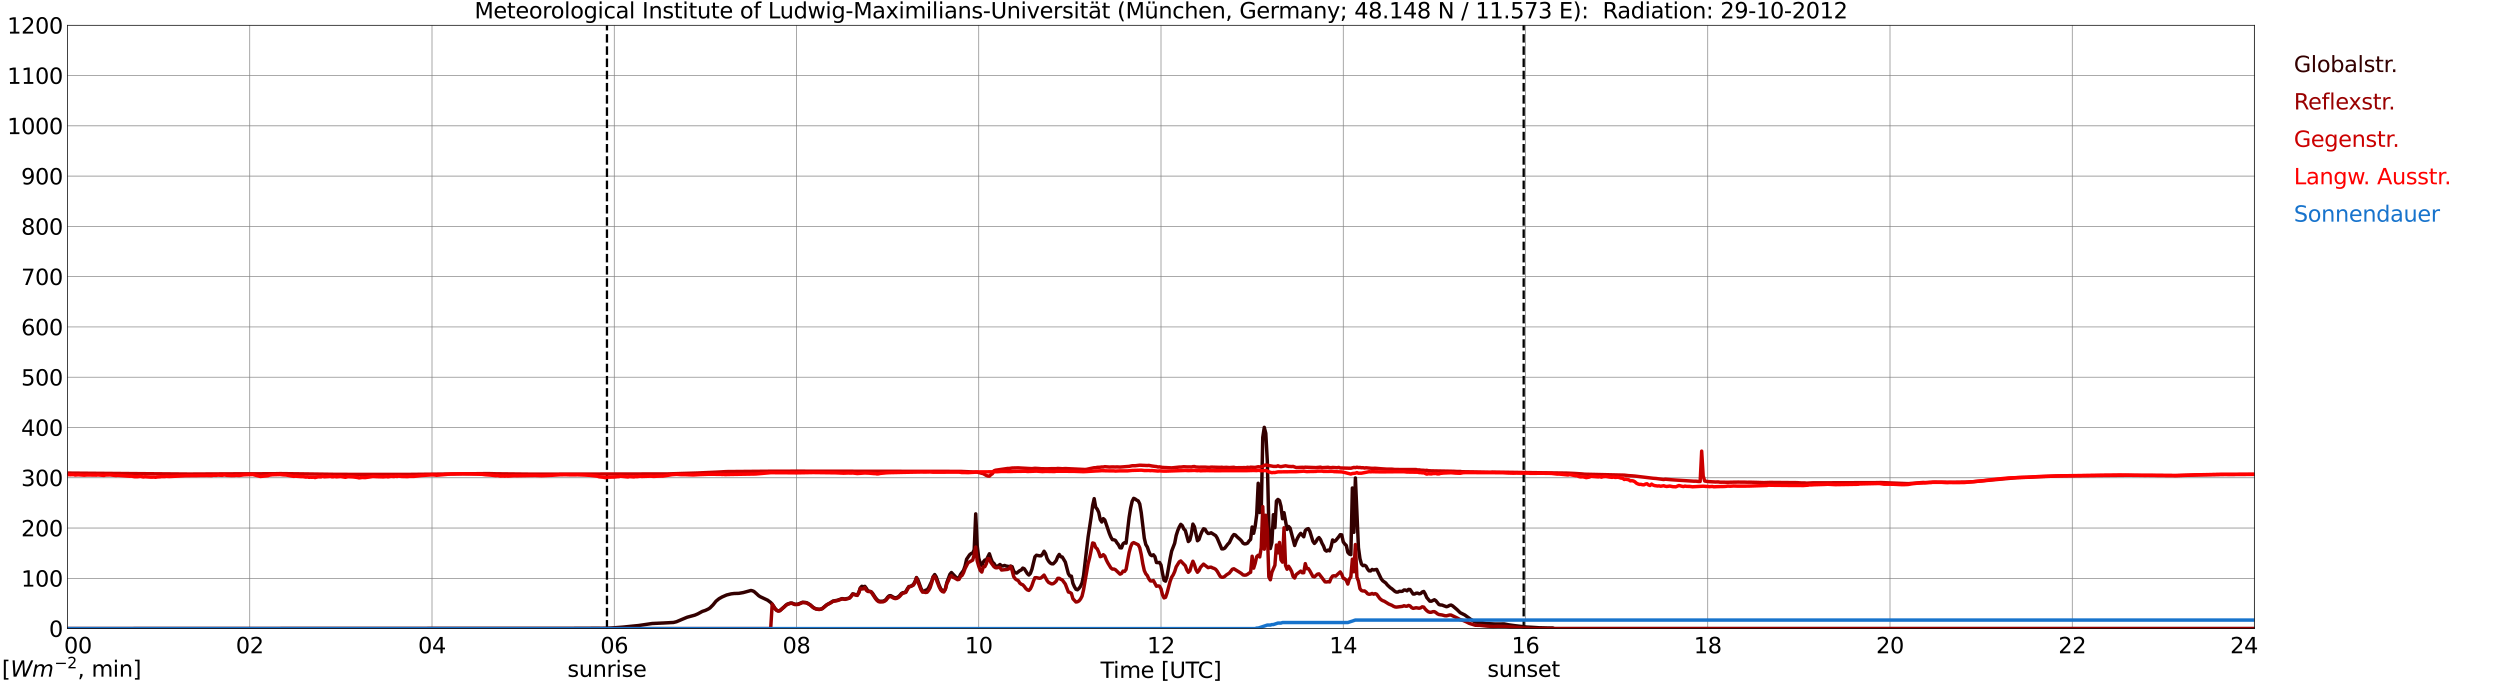 <?xml version="1.0" encoding="utf-8" standalone="no"?>
<!DOCTYPE svg PUBLIC "-//W3C//DTD SVG 1.1//EN"
  "http://www.w3.org/Graphics/SVG/1.1/DTD/svg11.dtd">
<svg xmlns:xlink="http://www.w3.org/1999/xlink" width="1085.4pt" height="296.64pt" viewBox="0 0 1085.4 296.64" xmlns="http://www.w3.org/2000/svg" version="1.1">
 <defs>
  <style type="text/css">*{stroke-linejoin: round; stroke-linecap: butt}</style>
 </defs>
 <g id="figure_1">
  <g id="patch_1">
   <path d="M 0 296.64 
L 1085.4 296.64 
L 1085.4 0 
L 0 0 
z
" style="fill: #ffffff"/>
  </g>
  <g id="axes_1">
   <g id="patch_2">
    <path d="M 29.306 272.909 
L 978.814 272.909 
L 978.814 10.976 
L 29.306 10.976 
z
" style="fill: #ffffff"/>
   </g>
   <g id="patch_3">
    <path d="M 978.814 272.909 
L 978.814 272.909 
L 978.814 10.976 
L 978.814 10.976 
z
" clip-path="url(#p9097108e31)" style="fill: #d3d3d3; opacity: 0.25; stroke: #d3d3d3; stroke-linejoin: miter"/>
   </g>
   <g id="matplotlib.axis_1">
    <g id="xtick_1">
     <g id="line2d_1">
      <path d="M 29.306 272.909 
L 29.306 10.976 
" clip-path="url(#p9097108e31)" style="fill: none; stroke: #808080; stroke-width: 0.3; stroke-linecap: square"/>
     </g>
     <g id="line2d_2"/>
     <g id="text_1">
      <!--    00 -->
      <g transform="translate(18.733 283.627) scale(0.095 -0.095)">
       <defs>
        <path id="DejaVuSans-20" transform="scale(0.016)"/>
        <path id="DejaVuSans-30" d="M 2034 4250 
Q 1547 4250 1301 3770 
Q 1056 3291 1056 2328 
Q 1056 1369 1301 889 
Q 1547 409 2034 409 
Q 2525 409 2770 889 
Q 3016 1369 3016 2328 
Q 3016 3291 2770 3770 
Q 2525 4250 2034 4250 
z
M 2034 4750 
Q 2819 4750 3233 4129 
Q 3647 3509 3647 2328 
Q 3647 1150 3233 529 
Q 2819 -91 2034 -91 
Q 1250 -91 836 529 
Q 422 1150 422 2328 
Q 422 3509 836 4129 
Q 1250 4750 2034 4750 
z
" transform="scale(0.016)"/>
       </defs>
       <use xlink:href="#DejaVuSans-20"/>
       <use xlink:href="#DejaVuSans-20" transform="translate(31.787 0)"/>
       <use xlink:href="#DejaVuSans-20" transform="translate(63.574 0)"/>
       <use xlink:href="#DejaVuSans-30" transform="translate(95.361 0)"/>
       <use xlink:href="#DejaVuSans-30" transform="translate(158.984 0)"/>
      </g>
     </g>
    </g>
    <g id="xtick_2">
     <g id="line2d_3">
      <path d="M 108.431 272.909 
L 108.431 10.976 
" clip-path="url(#p9097108e31)" style="fill: none; stroke: #808080; stroke-width: 0.3; stroke-linecap: square"/>
     </g>
     <g id="line2d_4"/>
     <g id="text_2">
      <!-- 02 -->
      <g transform="translate(102.387 283.627) scale(0.095 -0.095)">
       <defs>
        <path id="DejaVuSans-32" d="M 1228 531 
L 3431 531 
L 3431 0 
L 469 0 
L 469 531 
Q 828 903 1448 1529 
Q 2069 2156 2228 2338 
Q 2531 2678 2651 2914 
Q 2772 3150 2772 3378 
Q 2772 3750 2511 3984 
Q 2250 4219 1831 4219 
Q 1534 4219 1204 4116 
Q 875 4013 500 3803 
L 500 4441 
Q 881 4594 1212 4672 
Q 1544 4750 1819 4750 
Q 2544 4750 2975 4387 
Q 3406 4025 3406 3419 
Q 3406 3131 3298 2873 
Q 3191 2616 2906 2266 
Q 2828 2175 2409 1742 
Q 1991 1309 1228 531 
z
" transform="scale(0.016)"/>
       </defs>
       <use xlink:href="#DejaVuSans-30"/>
       <use xlink:href="#DejaVuSans-32" transform="translate(63.623 0)"/>
      </g>
     </g>
    </g>
    <g id="xtick_3">
     <g id="line2d_5">
      <path d="M 187.557 272.909 
L 187.557 10.976 
" clip-path="url(#p9097108e31)" style="fill: none; stroke: #808080; stroke-width: 0.3; stroke-linecap: square"/>
     </g>
     <g id="line2d_6"/>
     <g id="text_3">
      <!-- 04 -->
      <g transform="translate(181.513 283.627) scale(0.095 -0.095)">
       <defs>
        <path id="DejaVuSans-34" d="M 2419 4116 
L 825 1625 
L 2419 1625 
L 2419 4116 
z
M 2253 4666 
L 3047 4666 
L 3047 1625 
L 3713 1625 
L 3713 1100 
L 3047 1100 
L 3047 0 
L 2419 0 
L 2419 1100 
L 313 1100 
L 313 1709 
L 2253 4666 
z
" transform="scale(0.016)"/>
       </defs>
       <use xlink:href="#DejaVuSans-30"/>
       <use xlink:href="#DejaVuSans-34" transform="translate(63.623 0)"/>
      </g>
     </g>
    </g>
    <g id="xtick_4">
     <g id="line2d_7">
      <path d="M 266.683 272.909 
L 266.683 10.976 
" clip-path="url(#p9097108e31)" style="fill: none; stroke: #808080; stroke-width: 0.3; stroke-linecap: square"/>
     </g>
     <g id="line2d_8"/>
     <g id="text_4">
      <!-- 06 -->
      <g transform="translate(260.638 283.627) scale(0.095 -0.095)">
       <defs>
        <path id="DejaVuSans-36" d="M 2113 2584 
Q 1688 2584 1439 2293 
Q 1191 2003 1191 1497 
Q 1191 994 1439 701 
Q 1688 409 2113 409 
Q 2538 409 2786 701 
Q 3034 994 3034 1497 
Q 3034 2003 2786 2293 
Q 2538 2584 2113 2584 
z
M 3366 4563 
L 3366 3988 
Q 3128 4100 2886 4159 
Q 2644 4219 2406 4219 
Q 1781 4219 1451 3797 
Q 1122 3375 1075 2522 
Q 1259 2794 1537 2939 
Q 1816 3084 2150 3084 
Q 2853 3084 3261 2657 
Q 3669 2231 3669 1497 
Q 3669 778 3244 343 
Q 2819 -91 2113 -91 
Q 1303 -91 875 529 
Q 447 1150 447 2328 
Q 447 3434 972 4092 
Q 1497 4750 2381 4750 
Q 2619 4750 2861 4703 
Q 3103 4656 3366 4563 
z
" transform="scale(0.016)"/>
       </defs>
       <use xlink:href="#DejaVuSans-30"/>
       <use xlink:href="#DejaVuSans-36" transform="translate(63.623 0)"/>
      </g>
     </g>
    </g>
    <g id="xtick_5">
     <g id="line2d_9">
      <path d="M 345.808 272.909 
L 345.808 10.976 
" clip-path="url(#p9097108e31)" style="fill: none; stroke: #808080; stroke-width: 0.3; stroke-linecap: square"/>
     </g>
     <g id="line2d_10"/>
     <g id="text_5">
      <!-- 08 -->
      <g transform="translate(339.764 283.627) scale(0.095 -0.095)">
       <defs>
        <path id="DejaVuSans-38" d="M 2034 2216 
Q 1584 2216 1326 1975 
Q 1069 1734 1069 1313 
Q 1069 891 1326 650 
Q 1584 409 2034 409 
Q 2484 409 2743 651 
Q 3003 894 3003 1313 
Q 3003 1734 2745 1975 
Q 2488 2216 2034 2216 
z
M 1403 2484 
Q 997 2584 770 2862 
Q 544 3141 544 3541 
Q 544 4100 942 4425 
Q 1341 4750 2034 4750 
Q 2731 4750 3128 4425 
Q 3525 4100 3525 3541 
Q 3525 3141 3298 2862 
Q 3072 2584 2669 2484 
Q 3125 2378 3379 2068 
Q 3634 1759 3634 1313 
Q 3634 634 3220 271 
Q 2806 -91 2034 -91 
Q 1263 -91 848 271 
Q 434 634 434 1313 
Q 434 1759 690 2068 
Q 947 2378 1403 2484 
z
M 1172 3481 
Q 1172 3119 1398 2916 
Q 1625 2713 2034 2713 
Q 2441 2713 2670 2916 
Q 2900 3119 2900 3481 
Q 2900 3844 2670 4047 
Q 2441 4250 2034 4250 
Q 1625 4250 1398 4047 
Q 1172 3844 1172 3481 
z
" transform="scale(0.016)"/>
       </defs>
       <use xlink:href="#DejaVuSans-30"/>
       <use xlink:href="#DejaVuSans-38" transform="translate(63.623 0)"/>
      </g>
     </g>
    </g>
    <g id="xtick_6">
     <g id="line2d_11">
      <path d="M 424.934 272.909 
L 424.934 10.976 
" clip-path="url(#p9097108e31)" style="fill: none; stroke: #808080; stroke-width: 0.3; stroke-linecap: square"/>
     </g>
     <g id="line2d_12"/>
     <g id="text_6">
      <!-- 10 -->
      <g transform="translate(418.89 283.627) scale(0.095 -0.095)">
       <defs>
        <path id="DejaVuSans-31" d="M 794 531 
L 1825 531 
L 1825 4091 
L 703 3866 
L 703 4441 
L 1819 4666 
L 2450 4666 
L 2450 531 
L 3481 531 
L 3481 0 
L 794 0 
L 794 531 
z
" transform="scale(0.016)"/>
       </defs>
       <use xlink:href="#DejaVuSans-31"/>
       <use xlink:href="#DejaVuSans-30" transform="translate(63.623 0)"/>
      </g>
     </g>
    </g>
    <g id="xtick_7">
     <g id="line2d_13">
      <path d="M 504.06 272.909 
L 504.06 10.976 
" clip-path="url(#p9097108e31)" style="fill: none; stroke: #808080; stroke-width: 0.3; stroke-linecap: square"/>
     </g>
     <g id="line2d_14"/>
     <g id="text_7">
      <!-- 12 -->
      <g transform="translate(498.015 283.627) scale(0.095 -0.095)">
       <use xlink:href="#DejaVuSans-31"/>
       <use xlink:href="#DejaVuSans-32" transform="translate(63.623 0)"/>
      </g>
     </g>
    </g>
    <g id="xtick_8">
     <g id="line2d_15">
      <path d="M 583.185 272.909 
L 583.185 10.976 
" clip-path="url(#p9097108e31)" style="fill: none; stroke: #808080; stroke-width: 0.3; stroke-linecap: square"/>
     </g>
     <g id="line2d_16"/>
     <g id="text_8">
      <!-- 14 -->
      <g transform="translate(577.141 283.627) scale(0.095 -0.095)">
       <use xlink:href="#DejaVuSans-31"/>
       <use xlink:href="#DejaVuSans-34" transform="translate(63.623 0)"/>
      </g>
     </g>
    </g>
    <g id="xtick_9">
     <g id="line2d_17">
      <path d="M 662.311 272.909 
L 662.311 10.976 
" clip-path="url(#p9097108e31)" style="fill: none; stroke: #808080; stroke-width: 0.3; stroke-linecap: square"/>
     </g>
     <g id="line2d_18"/>
     <g id="text_9">
      <!-- 16 -->
      <g transform="translate(656.267 283.627) scale(0.095 -0.095)">
       <use xlink:href="#DejaVuSans-31"/>
       <use xlink:href="#DejaVuSans-36" transform="translate(63.623 0)"/>
      </g>
     </g>
    </g>
    <g id="xtick_10">
     <g id="line2d_19">
      <path d="M 741.437 272.909 
L 741.437 10.976 
" clip-path="url(#p9097108e31)" style="fill: none; stroke: #808080; stroke-width: 0.3; stroke-linecap: square"/>
     </g>
     <g id="line2d_20"/>
     <g id="text_10">
      <!-- 18 -->
      <g transform="translate(735.392 283.627) scale(0.095 -0.095)">
       <use xlink:href="#DejaVuSans-31"/>
       <use xlink:href="#DejaVuSans-38" transform="translate(63.623 0)"/>
      </g>
     </g>
    </g>
    <g id="xtick_11">
     <g id="line2d_21">
      <path d="M 820.562 272.909 
L 820.562 10.976 
" clip-path="url(#p9097108e31)" style="fill: none; stroke: #808080; stroke-width: 0.3; stroke-linecap: square"/>
     </g>
     <g id="line2d_22"/>
     <g id="text_11">
      <!-- 20 -->
      <g transform="translate(814.518 283.627) scale(0.095 -0.095)">
       <use xlink:href="#DejaVuSans-32"/>
       <use xlink:href="#DejaVuSans-30" transform="translate(63.623 0)"/>
      </g>
     </g>
    </g>
    <g id="xtick_12">
     <g id="line2d_23">
      <path d="M 899.688 272.909 
L 899.688 10.976 
" clip-path="url(#p9097108e31)" style="fill: none; stroke: #808080; stroke-width: 0.3; stroke-linecap: square"/>
     </g>
     <g id="line2d_24"/>
     <g id="text_12">
      <!-- 22 -->
      <g transform="translate(893.644 283.627) scale(0.095 -0.095)">
       <use xlink:href="#DejaVuSans-32"/>
       <use xlink:href="#DejaVuSans-32" transform="translate(63.623 0)"/>
      </g>
     </g>
    </g>
    <g id="xtick_13">
     <g id="line2d_25">
      <path d="M 978.814 272.909 
L 978.814 10.976 
" clip-path="url(#p9097108e31)" style="fill: none; stroke: #808080; stroke-width: 0.3; stroke-linecap: square"/>
     </g>
     <g id="line2d_26"/>
     <g id="text_13">
      <!-- 24    -->
      <g transform="translate(968.241 283.627) scale(0.095 -0.095)">
       <use xlink:href="#DejaVuSans-32"/>
       <use xlink:href="#DejaVuSans-34" transform="translate(63.623 0)"/>
       <use xlink:href="#DejaVuSans-20" transform="translate(127.246 0)"/>
       <use xlink:href="#DejaVuSans-20" transform="translate(159.033 0)"/>
       <use xlink:href="#DejaVuSans-20" transform="translate(190.82 0)"/>
      </g>
     </g>
    </g>
    <g id="text_14">
     <!-- Time [UTC] -->
     <g transform="translate(477.806 294.322) scale(0.095 -0.095)">
      <defs>
       <path id="DejaVuSans-54" d="M -19 4666 
L 3928 4666 
L 3928 4134 
L 2272 4134 
L 2272 0 
L 1638 0 
L 1638 4134 
L -19 4134 
L -19 4666 
z
" transform="scale(0.016)"/>
       <path id="DejaVuSans-69" d="M 603 3500 
L 1178 3500 
L 1178 0 
L 603 0 
L 603 3500 
z
M 603 4863 
L 1178 4863 
L 1178 4134 
L 603 4134 
L 603 4863 
z
" transform="scale(0.016)"/>
       <path id="DejaVuSans-6d" d="M 3328 2828 
Q 3544 3216 3844 3400 
Q 4144 3584 4550 3584 
Q 5097 3584 5394 3201 
Q 5691 2819 5691 2113 
L 5691 0 
L 5113 0 
L 5113 2094 
Q 5113 2597 4934 2840 
Q 4756 3084 4391 3084 
Q 3944 3084 3684 2787 
Q 3425 2491 3425 1978 
L 3425 0 
L 2847 0 
L 2847 2094 
Q 2847 2600 2669 2842 
Q 2491 3084 2119 3084 
Q 1678 3084 1418 2786 
Q 1159 2488 1159 1978 
L 1159 0 
L 581 0 
L 581 3500 
L 1159 3500 
L 1159 2956 
Q 1356 3278 1631 3431 
Q 1906 3584 2284 3584 
Q 2666 3584 2933 3390 
Q 3200 3197 3328 2828 
z
" transform="scale(0.016)"/>
       <path id="DejaVuSans-65" d="M 3597 1894 
L 3597 1613 
L 953 1613 
Q 991 1019 1311 708 
Q 1631 397 2203 397 
Q 2534 397 2845 478 
Q 3156 559 3463 722 
L 3463 178 
Q 3153 47 2828 -22 
Q 2503 -91 2169 -91 
Q 1331 -91 842 396 
Q 353 884 353 1716 
Q 353 2575 817 3079 
Q 1281 3584 2069 3584 
Q 2775 3584 3186 3129 
Q 3597 2675 3597 1894 
z
M 3022 2063 
Q 3016 2534 2758 2815 
Q 2500 3097 2075 3097 
Q 1594 3097 1305 2825 
Q 1016 2553 972 2059 
L 3022 2063 
z
" transform="scale(0.016)"/>
       <path id="DejaVuSans-5b" d="M 550 4863 
L 1875 4863 
L 1875 4416 
L 1125 4416 
L 1125 -397 
L 1875 -397 
L 1875 -844 
L 550 -844 
L 550 4863 
z
" transform="scale(0.016)"/>
       <path id="DejaVuSans-55" d="M 556 4666 
L 1191 4666 
L 1191 1831 
Q 1191 1081 1462 751 
Q 1734 422 2344 422 
Q 2950 422 3222 751 
Q 3494 1081 3494 1831 
L 3494 4666 
L 4128 4666 
L 4128 1753 
Q 4128 841 3676 375 
Q 3225 -91 2344 -91 
Q 1459 -91 1007 375 
Q 556 841 556 1753 
L 556 4666 
z
" transform="scale(0.016)"/>
       <path id="DejaVuSans-43" d="M 4122 4306 
L 4122 3641 
Q 3803 3938 3442 4084 
Q 3081 4231 2675 4231 
Q 1875 4231 1450 3742 
Q 1025 3253 1025 2328 
Q 1025 1406 1450 917 
Q 1875 428 2675 428 
Q 3081 428 3442 575 
Q 3803 722 4122 1019 
L 4122 359 
Q 3791 134 3420 21 
Q 3050 -91 2638 -91 
Q 1578 -91 968 557 
Q 359 1206 359 2328 
Q 359 3453 968 4101 
Q 1578 4750 2638 4750 
Q 3056 4750 3426 4639 
Q 3797 4528 4122 4306 
z
" transform="scale(0.016)"/>
       <path id="DejaVuSans-5d" d="M 1947 4863 
L 1947 -844 
L 622 -844 
L 622 -397 
L 1369 -397 
L 1369 4416 
L 622 4416 
L 622 4863 
L 1947 4863 
z
" transform="scale(0.016)"/>
      </defs>
      <use xlink:href="#DejaVuSans-54"/>
      <use xlink:href="#DejaVuSans-69" transform="translate(57.959 0)"/>
      <use xlink:href="#DejaVuSans-6d" transform="translate(85.742 0)"/>
      <use xlink:href="#DejaVuSans-65" transform="translate(183.154 0)"/>
      <use xlink:href="#DejaVuSans-20" transform="translate(244.678 0)"/>
      <use xlink:href="#DejaVuSans-5b" transform="translate(276.465 0)"/>
      <use xlink:href="#DejaVuSans-55" transform="translate(315.479 0)"/>
      <use xlink:href="#DejaVuSans-54" transform="translate(388.672 0)"/>
      <use xlink:href="#DejaVuSans-43" transform="translate(443.881 0)"/>
      <use xlink:href="#DejaVuSans-5d" transform="translate(513.705 0)"/>
     </g>
    </g>
   </g>
   <g id="matplotlib.axis_2">
    <g id="ytick_1">
     <g id="line2d_27">
      <path d="M 29.306 272.909 
L 978.814 272.909 
" clip-path="url(#p9097108e31)" style="fill: none; stroke: #808080; stroke-width: 0.3; stroke-linecap: square"/>
     </g>
     <g id="line2d_28"/>
     <g id="text_15">
      <!-- 0 -->
      <g transform="translate(21.261 276.518) scale(0.095 -0.095)">
       <use xlink:href="#DejaVuSans-30"/>
      </g>
     </g>
    </g>
    <g id="ytick_2">
     <g id="line2d_29">
      <path d="M 29.306 251.081 
L 978.814 251.081 
" clip-path="url(#p9097108e31)" style="fill: none; stroke: #808080; stroke-width: 0.3; stroke-linecap: square"/>
     </g>
     <g id="line2d_30"/>
     <g id="text_16">
      <!-- 100 -->
      <g transform="translate(9.173 254.69) scale(0.095 -0.095)">
       <use xlink:href="#DejaVuSans-31"/>
       <use xlink:href="#DejaVuSans-30" transform="translate(63.623 0)"/>
       <use xlink:href="#DejaVuSans-30" transform="translate(127.246 0)"/>
      </g>
     </g>
    </g>
    <g id="ytick_3">
     <g id="line2d_31">
      <path d="M 29.306 229.253 
L 978.814 229.253 
" clip-path="url(#p9097108e31)" style="fill: none; stroke: #808080; stroke-width: 0.3; stroke-linecap: square"/>
     </g>
     <g id="line2d_32"/>
     <g id="text_17">
      <!-- 200 -->
      <g transform="translate(9.173 232.863) scale(0.095 -0.095)">
       <use xlink:href="#DejaVuSans-32"/>
       <use xlink:href="#DejaVuSans-30" transform="translate(63.623 0)"/>
       <use xlink:href="#DejaVuSans-30" transform="translate(127.246 0)"/>
      </g>
     </g>
    </g>
    <g id="ytick_4">
     <g id="line2d_33">
      <path d="M 29.306 207.426 
L 978.814 207.426 
" clip-path="url(#p9097108e31)" style="fill: none; stroke: #808080; stroke-width: 0.3; stroke-linecap: square"/>
     </g>
     <g id="line2d_34"/>
     <g id="text_18">
      <!-- 300 -->
      <g transform="translate(9.173 211.035) scale(0.095 -0.095)">
       <defs>
        <path id="DejaVuSans-33" d="M 2597 2516 
Q 3050 2419 3304 2112 
Q 3559 1806 3559 1356 
Q 3559 666 3084 287 
Q 2609 -91 1734 -91 
Q 1441 -91 1130 -33 
Q 819 25 488 141 
L 488 750 
Q 750 597 1062 519 
Q 1375 441 1716 441 
Q 2309 441 2620 675 
Q 2931 909 2931 1356 
Q 2931 1769 2642 2001 
Q 2353 2234 1838 2234 
L 1294 2234 
L 1294 2753 
L 1863 2753 
Q 2328 2753 2575 2939 
Q 2822 3125 2822 3475 
Q 2822 3834 2567 4026 
Q 2313 4219 1838 4219 
Q 1578 4219 1281 4162 
Q 984 4106 628 3988 
L 628 4550 
Q 988 4650 1302 4700 
Q 1616 4750 1894 4750 
Q 2613 4750 3031 4423 
Q 3450 4097 3450 3541 
Q 3450 3153 3228 2886 
Q 3006 2619 2597 2516 
z
" transform="scale(0.016)"/>
       </defs>
       <use xlink:href="#DejaVuSans-33"/>
       <use xlink:href="#DejaVuSans-30" transform="translate(63.623 0)"/>
       <use xlink:href="#DejaVuSans-30" transform="translate(127.246 0)"/>
      </g>
     </g>
    </g>
    <g id="ytick_5">
     <g id="line2d_35">
      <path d="M 29.306 185.598 
L 978.814 185.598 
" clip-path="url(#p9097108e31)" style="fill: none; stroke: #808080; stroke-width: 0.3; stroke-linecap: square"/>
     </g>
     <g id="line2d_36"/>
     <g id="text_19">
      <!-- 400 -->
      <g transform="translate(9.173 189.207) scale(0.095 -0.095)">
       <use xlink:href="#DejaVuSans-34"/>
       <use xlink:href="#DejaVuSans-30" transform="translate(63.623 0)"/>
       <use xlink:href="#DejaVuSans-30" transform="translate(127.246 0)"/>
      </g>
     </g>
    </g>
    <g id="ytick_6">
     <g id="line2d_37">
      <path d="M 29.306 163.77 
L 978.814 163.77 
" clip-path="url(#p9097108e31)" style="fill: none; stroke: #808080; stroke-width: 0.3; stroke-linecap: square"/>
     </g>
     <g id="line2d_38"/>
     <g id="text_20">
      <!-- 500 -->
      <g transform="translate(9.173 167.379) scale(0.095 -0.095)">
       <defs>
        <path id="DejaVuSans-35" d="M 691 4666 
L 3169 4666 
L 3169 4134 
L 1269 4134 
L 1269 2991 
Q 1406 3038 1543 3061 
Q 1681 3084 1819 3084 
Q 2600 3084 3056 2656 
Q 3513 2228 3513 1497 
Q 3513 744 3044 326 
Q 2575 -91 1722 -91 
Q 1428 -91 1123 -41 
Q 819 9 494 109 
L 494 744 
Q 775 591 1075 516 
Q 1375 441 1709 441 
Q 2250 441 2565 725 
Q 2881 1009 2881 1497 
Q 2881 1984 2565 2268 
Q 2250 2553 1709 2553 
Q 1456 2553 1204 2497 
Q 953 2441 691 2322 
L 691 4666 
z
" transform="scale(0.016)"/>
       </defs>
       <use xlink:href="#DejaVuSans-35"/>
       <use xlink:href="#DejaVuSans-30" transform="translate(63.623 0)"/>
       <use xlink:href="#DejaVuSans-30" transform="translate(127.246 0)"/>
      </g>
     </g>
    </g>
    <g id="ytick_7">
     <g id="line2d_39">
      <path d="M 29.306 141.942 
L 978.814 141.942 
" clip-path="url(#p9097108e31)" style="fill: none; stroke: #808080; stroke-width: 0.3; stroke-linecap: square"/>
     </g>
     <g id="line2d_40"/>
     <g id="text_21">
      <!-- 600 -->
      <g transform="translate(9.173 145.551) scale(0.095 -0.095)">
       <use xlink:href="#DejaVuSans-36"/>
       <use xlink:href="#DejaVuSans-30" transform="translate(63.623 0)"/>
       <use xlink:href="#DejaVuSans-30" transform="translate(127.246 0)"/>
      </g>
     </g>
    </g>
    <g id="ytick_8">
     <g id="line2d_41">
      <path d="M 29.306 120.114 
L 978.814 120.114 
" clip-path="url(#p9097108e31)" style="fill: none; stroke: #808080; stroke-width: 0.3; stroke-linecap: square"/>
     </g>
     <g id="line2d_42"/>
     <g id="text_22">
      <!-- 700 -->
      <g transform="translate(9.173 123.724) scale(0.095 -0.095)">
       <defs>
        <path id="DejaVuSans-37" d="M 525 4666 
L 3525 4666 
L 3525 4397 
L 1831 0 
L 1172 0 
L 2766 4134 
L 525 4134 
L 525 4666 
z
" transform="scale(0.016)"/>
       </defs>
       <use xlink:href="#DejaVuSans-37"/>
       <use xlink:href="#DejaVuSans-30" transform="translate(63.623 0)"/>
       <use xlink:href="#DejaVuSans-30" transform="translate(127.246 0)"/>
      </g>
     </g>
    </g>
    <g id="ytick_9">
     <g id="line2d_43">
      <path d="M 29.306 98.287 
L 978.814 98.287 
" clip-path="url(#p9097108e31)" style="fill: none; stroke: #808080; stroke-width: 0.3; stroke-linecap: square"/>
     </g>
     <g id="line2d_44"/>
     <g id="text_23">
      <!-- 800 -->
      <g transform="translate(9.173 101.896) scale(0.095 -0.095)">
       <use xlink:href="#DejaVuSans-38"/>
       <use xlink:href="#DejaVuSans-30" transform="translate(63.623 0)"/>
       <use xlink:href="#DejaVuSans-30" transform="translate(127.246 0)"/>
      </g>
     </g>
    </g>
    <g id="ytick_10">
     <g id="line2d_45">
      <path d="M 29.306 76.459 
L 978.814 76.459 
" clip-path="url(#p9097108e31)" style="fill: none; stroke: #808080; stroke-width: 0.3; stroke-linecap: square"/>
     </g>
     <g id="line2d_46"/>
     <g id="text_24">
      <!-- 900 -->
      <g transform="translate(9.173 80.068) scale(0.095 -0.095)">
       <defs>
        <path id="DejaVuSans-39" d="M 703 97 
L 703 672 
Q 941 559 1184 500 
Q 1428 441 1663 441 
Q 2288 441 2617 861 
Q 2947 1281 2994 2138 
Q 2813 1869 2534 1725 
Q 2256 1581 1919 1581 
Q 1219 1581 811 2004 
Q 403 2428 403 3163 
Q 403 3881 828 4315 
Q 1253 4750 1959 4750 
Q 2769 4750 3195 4129 
Q 3622 3509 3622 2328 
Q 3622 1225 3098 567 
Q 2575 -91 1691 -91 
Q 1453 -91 1209 -44 
Q 966 3 703 97 
z
M 1959 2075 
Q 2384 2075 2632 2365 
Q 2881 2656 2881 3163 
Q 2881 3666 2632 3958 
Q 2384 4250 1959 4250 
Q 1534 4250 1286 3958 
Q 1038 3666 1038 3163 
Q 1038 2656 1286 2365 
Q 1534 2075 1959 2075 
z
" transform="scale(0.016)"/>
       </defs>
       <use xlink:href="#DejaVuSans-39"/>
       <use xlink:href="#DejaVuSans-30" transform="translate(63.623 0)"/>
       <use xlink:href="#DejaVuSans-30" transform="translate(127.246 0)"/>
      </g>
     </g>
    </g>
    <g id="ytick_11">
     <g id="line2d_47">
      <path d="M 29.306 54.631 
L 978.814 54.631 
" clip-path="url(#p9097108e31)" style="fill: none; stroke: #808080; stroke-width: 0.3; stroke-linecap: square"/>
     </g>
     <g id="line2d_48"/>
     <g id="text_25">
      <!-- 1000 -->
      <g transform="translate(3.128 58.24) scale(0.095 -0.095)">
       <use xlink:href="#DejaVuSans-31"/>
       <use xlink:href="#DejaVuSans-30" transform="translate(63.623 0)"/>
       <use xlink:href="#DejaVuSans-30" transform="translate(127.246 0)"/>
       <use xlink:href="#DejaVuSans-30" transform="translate(190.869 0)"/>
      </g>
     </g>
    </g>
    <g id="ytick_12">
     <g id="line2d_49">
      <path d="M 29.306 32.803 
L 978.814 32.803 
" clip-path="url(#p9097108e31)" style="fill: none; stroke: #808080; stroke-width: 0.3; stroke-linecap: square"/>
     </g>
     <g id="line2d_50"/>
     <g id="text_26">
      <!-- 1100 -->
      <g transform="translate(3.128 36.413) scale(0.095 -0.095)">
       <use xlink:href="#DejaVuSans-31"/>
       <use xlink:href="#DejaVuSans-31" transform="translate(63.623 0)"/>
       <use xlink:href="#DejaVuSans-30" transform="translate(127.246 0)"/>
       <use xlink:href="#DejaVuSans-30" transform="translate(190.869 0)"/>
      </g>
     </g>
    </g>
    <g id="ytick_13">
     <g id="line2d_51">
      <path d="M 29.306 10.976 
L 978.814 10.976 
" clip-path="url(#p9097108e31)" style="fill: none; stroke: #808080; stroke-width: 0.3; stroke-linecap: square"/>
     </g>
     <g id="line2d_52"/>
     <g id="text_27">
      <!-- 1200 -->
      <g transform="translate(3.128 14.585) scale(0.095 -0.095)">
       <use xlink:href="#DejaVuSans-31"/>
       <use xlink:href="#DejaVuSans-32" transform="translate(63.623 0)"/>
       <use xlink:href="#DejaVuSans-30" transform="translate(127.246 0)"/>
       <use xlink:href="#DejaVuSans-30" transform="translate(190.869 0)"/>
      </g>
     </g>
    </g>
   </g>
   <g id="line2d_53">
    <path d="M 263.518 272.909 
L 263.518 10.976 
" clip-path="url(#p9097108e31)" style="fill: none; stroke-dasharray: 3.7,1.6; stroke-dashoffset: 0; stroke: #000000"/>
   </g>
   <g id="line2d_54">
    <path d="M 661.52 272.909 
L 661.52 10.976 
" clip-path="url(#p9097108e31)" style="fill: none; stroke-dasharray: 3.7,1.6; stroke-dashoffset: 0; stroke: #000000"/>
   </g>
   <g id="line2d_55">
    <path d="M 29.306 272.909 
L 253.495 272.806 
L 258.111 272.765 
L 261.408 272.787 
L 263.386 272.743 
L 265.364 272.656 
L 270.639 272.247 
L 274.595 271.839 
L 277.233 271.579 
L 281.849 270.892 
L 283.167 270.698 
L 288.442 270.46 
L 292.399 270.246 
L 293.717 269.923 
L 296.355 268.803 
L 298.333 267.984 
L 299.652 267.62 
L 301.63 267.081 
L 302.949 266.522 
L 304.927 265.446 
L 306.246 265.014 
L 307.564 264.389 
L 308.224 263.959 
L 309.543 262.648 
L 310.861 261.01 
L 312.18 259.934 
L 313.499 259.181 
L 315.477 258.319 
L 317.455 257.826 
L 318.774 257.673 
L 320.752 257.61 
L 322.73 257.265 
L 326.027 256.361 
L 326.686 256.512 
L 327.346 256.791 
L 328.665 257.955 
L 329.324 258.579 
L 329.983 259.031 
L 333.28 260.58 
L 334.599 261.571 
L 335.258 262.303 
L 336.577 264.282 
L 337.236 264.95 
L 337.896 265.23 
L 338.555 265.101 
L 340.533 263.379 
L 341.193 262.733 
L 341.852 262.281 
L 343.171 261.829 
L 343.83 261.829 
L 345.149 262.366 
L 346.468 262.303 
L 348.446 261.462 
L 349.765 261.571 
L 350.424 261.764 
L 351.743 262.56 
L 353.062 263.702 
L 353.721 264.132 
L 354.38 264.37 
L 355.699 264.54 
L 356.359 264.455 
L 357.018 264.176 
L 358.337 263.056 
L 358.996 262.517 
L 360.315 261.829 
L 361.634 260.967 
L 363.612 260.602 
L 365.59 259.891 
L 366.909 260.085 
L 367.568 259.891 
L 368.227 259.827 
L 368.887 259.504 
L 369.546 258.771 
L 370.206 257.826 
L 370.865 257.955 
L 371.524 258.234 
L 372.184 258.341 
L 372.843 257.221 
L 373.502 255.263 
L 374.162 254.554 
L 374.821 254.746 
L 375.481 254.573 
L 376.14 255.458 
L 376.799 256.534 
L 378.118 256.857 
L 378.777 257.503 
L 380.096 259.504 
L 380.756 260.301 
L 381.415 260.86 
L 382.074 261.054 
L 383.393 261.01 
L 384.053 260.731 
L 384.712 260.214 
L 385.371 259.288 
L 386.031 258.664 
L 386.69 258.601 
L 388.009 259.354 
L 388.668 259.546 
L 389.328 259.439 
L 389.987 259.094 
L 390.646 258.513 
L 391.306 257.717 
L 391.965 257.308 
L 392.624 257.287 
L 393.284 256.813 
L 393.943 255.608 
L 394.603 254.639 
L 395.262 254.573 
L 395.921 254.231 
L 396.581 253.713 
L 397.24 252.55 
L 397.899 250.743 
L 398.559 251.819 
L 399.878 255.521 
L 400.537 256.641 
L 401.196 256.791 
L 401.856 256.232 
L 402.515 256.104 
L 403.175 255.178 
L 404.493 252.421 
L 405.153 250.354 
L 405.812 249.451 
L 406.471 250.485 
L 407.79 254.231 
L 408.45 255.63 
L 409.109 256.427 
L 409.768 256.577 
L 410.428 255.737 
L 411.087 252.895 
L 412.406 249.365 
L 413.065 248.569 
L 415.043 250.636 
L 415.703 250.959 
L 416.362 250.893 
L 417.022 249.409 
L 418.34 247.6 
L 419 245.705 
L 419.659 242.8 
L 420.978 240.861 
L 421.637 240.324 
L 422.297 240.13 
L 422.956 238.646 
L 423.615 223.102 
L 424.275 237.159 
L 424.934 242.326 
L 425.593 244.565 
L 426.253 245.642 
L 426.912 243.983 
L 427.572 243.166 
L 428.231 243.101 
L 429.55 240.431 
L 430.209 242.433 
L 430.869 244.048 
L 431.528 244.607 
L 432.187 245.642 
L 432.847 246.05 
L 434.165 245.081 
L 434.825 245.683 
L 435.484 245.705 
L 436.144 245.491 
L 436.803 245.749 
L 438.122 245.984 
L 438.781 245.77 
L 439.44 246.05 
L 440.1 247.944 
L 440.759 248.676 
L 441.419 248.804 
L 442.737 247.75 
L 443.397 247.449 
L 444.056 246.652 
L 444.716 246.953 
L 446.034 249.02 
L 446.694 249.645 
L 447.353 248.955 
L 448.012 247.17 
L 449.331 241.723 
L 449.991 241.056 
L 451.309 241.313 
L 451.969 241.313 
L 452.628 240.582 
L 453.287 239.333 
L 453.947 240.388 
L 454.606 242.52 
L 455.266 243.64 
L 455.925 244.393 
L 456.584 244.779 
L 457.244 244.801 
L 457.903 244.177 
L 458.563 243.358 
L 459.222 241.702 
L 459.881 240.711 
L 460.541 241.702 
L 461.2 241.83 
L 462.519 244.048 
L 463.838 249.064 
L 464.497 250.118 
L 465.156 250.14 
L 465.816 253.262 
L 466.475 254.746 
L 467.134 255.844 
L 467.794 256.06 
L 468.453 255.458 
L 469.113 254.554 
L 469.772 253.067 
L 470.431 249.924 
L 472.409 233.156 
L 473.728 224.48 
L 474.388 219.422 
L 475.047 216.495 
L 475.706 220.241 
L 476.366 221.057 
L 477.025 222.456 
L 477.685 225.599 
L 478.344 226.634 
L 479.003 225.169 
L 479.663 225.772 
L 481.641 231.584 
L 482.3 233.178 
L 482.96 234.295 
L 483.619 234.361 
L 484.278 234.619 
L 484.938 235.675 
L 485.597 236.513 
L 486.256 237.827 
L 486.916 237.871 
L 487.575 236.083 
L 488.235 235.61 
L 488.894 235.826 
L 490.213 224.674 
L 490.872 220.564 
L 491.532 217.656 
L 492.191 216.364 
L 492.85 216.646 
L 493.51 217.139 
L 494.169 217.462 
L 494.828 218.798 
L 495.488 222.629 
L 496.807 233.652 
L 497.466 236.428 
L 498.125 237.504 
L 498.785 239.44 
L 499.444 240.883 
L 500.103 241.25 
L 500.763 240.861 
L 501.422 241.702 
L 502.082 244.221 
L 502.741 244.264 
L 503.4 244.177 
L 504.06 245.297 
L 504.719 248.955 
L 505.379 251.926 
L 506.038 252.314 
L 506.697 250.118 
L 508.016 242.498 
L 508.675 239.29 
L 509.994 235.867 
L 510.654 232.488 
L 511.313 230.399 
L 511.972 228.83 
L 512.632 227.645 
L 513.291 228.206 
L 513.95 229.646 
L 514.61 230.292 
L 515.929 235.114 
L 516.588 234.49 
L 517.247 231.798 
L 517.907 227.538 
L 518.566 228.699 
L 519.885 234.769 
L 520.544 234.254 
L 521.204 232.294 
L 521.863 230.722 
L 522.522 229.583 
L 523.182 229.775 
L 523.841 230.938 
L 524.501 231.606 
L 525.16 231.584 
L 525.819 231.305 
L 527.797 232.554 
L 528.457 233.608 
L 530.435 238.301 
L 531.094 238.301 
L 531.754 237.978 
L 533.073 236.256 
L 533.732 235.588 
L 535.051 232.896 
L 535.71 232.08 
L 536.369 232.272 
L 537.029 233.005 
L 538.348 234.167 
L 539.007 234.835 
L 539.666 235.804 
L 540.326 236.149 
L 540.985 236.083 
L 541.644 235.804 
L 542.304 234.856 
L 542.963 234.21 
L 543.623 228.808 
L 544.282 231.541 
L 544.941 228.548 
L 545.601 223.532 
L 546.26 209.82 
L 546.919 222.522 
L 547.579 221.596 
L 548.238 189.887 
L 548.898 185.539 
L 549.557 188.143 
L 550.216 200.091 
L 550.876 228.376 
L 551.535 238.15 
L 552.195 235.566 
L 552.854 223.447 
L 553.513 229.087 
L 554.173 217.527 
L 554.832 216.838 
L 555.491 217.333 
L 556.151 219.83 
L 556.81 225.213 
L 557.47 222.587 
L 558.788 229.862 
L 559.448 228.57 
L 560.107 229.282 
L 562.085 236.836 
L 562.745 234.9 
L 563.404 233.479 
L 564.063 232.359 
L 564.723 231.563 
L 566.042 233.047 
L 566.701 230.336 
L 567.36 229.733 
L 568.02 229.517 
L 568.679 230.681 
L 569.998 234.985 
L 570.657 235.933 
L 571.317 235.201 
L 571.976 234.016 
L 572.635 233.392 
L 573.295 234.254 
L 573.954 235.847 
L 574.613 237.052 
L 575.273 238.816 
L 575.932 239.27 
L 576.592 238.838 
L 577.251 239.139 
L 577.91 237.31 
L 578.57 234.426 
L 579.229 235.114 
L 579.889 234.706 
L 581.207 233.069 
L 581.867 232.143 
L 582.526 232.209 
L 583.185 235.265 
L 583.845 236.19 
L 584.504 236.793 
L 585.164 239.785 
L 585.823 240.538 
L 586.482 240.798 
L 587.142 211.865 
L 587.801 231.111 
L 588.46 207.517 
L 589.779 237.74 
L 590.439 242.562 
L 591.098 244.908 
L 591.757 245.576 
L 592.417 245.425 
L 593.076 245.792 
L 593.736 247.041 
L 594.395 247.837 
L 595.054 247.879 
L 595.714 247.233 
L 596.373 247.471 
L 597.692 247.213 
L 599.67 251.302 
L 600.329 252.142 
L 601.648 253.111 
L 602.307 253.949 
L 603.626 255.178 
L 604.286 255.608 
L 605.604 256.748 
L 606.264 257.071 
L 606.923 257.051 
L 607.582 256.706 
L 608.242 256.769 
L 608.901 256.706 
L 609.561 256.145 
L 610.22 256.189 
L 610.879 256.512 
L 611.539 255.888 
L 612.198 255.953 
L 613.517 257.889 
L 614.176 257.889 
L 614.836 257.544 
L 615.495 257.522 
L 616.154 257.826 
L 616.814 257.673 
L 617.473 257.029 
L 618.133 256.791 
L 618.792 257.911 
L 619.451 259.439 
L 620.77 260.989 
L 621.429 261.032 
L 622.748 260.386 
L 623.408 260.816 
L 624.726 262.453 
L 625.386 262.648 
L 626.045 262.689 
L 628.023 263.422 
L 628.683 263.206 
L 629.342 262.84 
L 630.001 262.689 
L 630.661 263.034 
L 632.639 264.712 
L 633.958 266.005 
L 635.936 266.996 
L 638.573 268.932 
L 640.552 270.117 
L 643.189 270.246 
L 645.167 270.719 
L 649.123 270.914 
L 653.08 270.892 
L 655.058 271.278 
L 657.695 271.645 
L 662.97 272.247 
L 664.949 272.333 
L 668.246 272.549 
L 670.883 272.614 
L 672.202 272.656 
L 674.18 272.656 
L 674.839 272.909 
L 978.154 272.909 
L 978.154 272.909 
" clip-path="url(#p9097108e31)" style="fill: none; stroke: #330000; stroke-width: 1.5; stroke-linecap: square"/>
   </g>
   <g id="line2d_56">
    <path d="M 29.306 272.909 
L 334.599 272.909 
L 335.258 262.316 
L 336.577 264.405 
L 337.236 265.042 
L 337.896 265.319 
L 338.555 265.191 
L 340.533 263.488 
L 341.193 262.851 
L 341.852 262.403 
L 343.171 261.96 
L 343.83 261.958 
L 345.149 262.488 
L 346.468 262.425 
L 348.446 261.595 
L 349.765 261.702 
L 350.424 261.892 
L 351.743 262.68 
L 353.062 263.809 
L 354.38 264.448 
L 355.699 264.64 
L 357.018 264.274 
L 358.337 263.165 
L 358.996 262.632 
L 360.974 261.547 
L 361.634 261.1 
L 363.612 260.738 
L 365.59 260.035 
L 366.909 260.227 
L 368.887 259.651 
L 369.546 258.926 
L 370.206 257.99 
L 372.184 258.516 
L 372.843 257.411 
L 373.502 255.514 
L 374.162 255.709 
L 374.821 255.643 
L 375.481 255.104 
L 376.14 256.311 
L 376.799 256.785 
L 378.118 256.892 
L 380.096 259.904 
L 380.756 260.696 
L 381.415 261.2 
L 382.074 261.364 
L 383.393 261.292 
L 384.053 261.028 
L 384.712 260.537 
L 385.371 259.657 
L 386.031 259.05 
L 386.69 258.985 
L 388.009 259.707 
L 388.668 259.893 
L 389.328 259.788 
L 389.987 259.452 
L 390.646 258.891 
L 391.306 258.116 
L 391.965 257.56 
L 393.284 257.193 
L 394.603 254.803 
L 395.262 254.674 
L 396.581 254.061 
L 397.24 252.904 
L 397.899 250.972 
L 399.878 256.073 
L 400.537 257.086 
L 401.196 257.086 
L 401.856 257.236 
L 402.515 257.13 
L 403.175 256.333 
L 403.834 255.169 
L 404.493 253.146 
L 405.153 250.52 
L 405.812 250.175 
L 406.471 251.574 
L 407.79 254.89 
L 408.45 256.16 
L 409.109 256.826 
L 409.768 257.02 
L 410.428 255.859 
L 411.087 253.384 
L 411.746 252.155 
L 412.406 250.583 
L 413.065 249.939 
L 413.725 250.649 
L 414.384 250.887 
L 415.703 251.681 
L 416.362 251.553 
L 417.022 250.282 
L 417.681 249.852 
L 418.34 248.625 
L 419 246.818 
L 420.318 244.299 
L 422.297 243.179 
L 422.956 240.833 
L 423.615 237.495 
L 424.275 243.631 
L 424.934 245.893 
L 425.593 247.678 
L 426.253 248.368 
L 426.912 246.106 
L 427.572 246.021 
L 428.231 244.729 
L 428.89 242.511 
L 429.55 242.662 
L 430.209 244.234 
L 431.528 246 
L 432.187 246.495 
L 432.847 246.517 
L 433.506 246.344 
L 434.165 246.408 
L 434.825 247.484 
L 437.462 247.204 
L 438.122 246.881 
L 438.781 245.912 
L 439.44 247.785 
L 440.1 250.326 
L 440.759 251.273 
L 441.419 251.769 
L 442.078 252.048 
L 442.737 253.146 
L 443.397 253.641 
L 444.056 253.899 
L 444.716 254.611 
L 445.375 255.514 
L 446.034 256.095 
L 446.694 256.333 
L 447.353 255.643 
L 448.012 254.266 
L 448.672 252.327 
L 449.331 250.821 
L 449.991 250.799 
L 451.309 251.079 
L 451.969 250.928 
L 453.287 249.68 
L 454.606 252.07 
L 455.266 252.867 
L 456.584 253.513 
L 457.244 253.404 
L 457.903 252.952 
L 458.563 252.286 
L 459.222 251.101 
L 459.881 251.057 
L 460.541 251.511 
L 461.2 251.79 
L 462.519 253.576 
L 463.838 257.02 
L 464.497 257.215 
L 465.156 257.645 
L 465.816 259.947 
L 467.134 261.368 
L 467.794 261.262 
L 468.453 260.895 
L 469.113 260.078 
L 469.772 258.85 
L 470.431 256.073 
L 472.409 244.707 
L 473.069 242.147 
L 474.388 235.732 
L 475.047 235.946 
L 475.706 237.712 
L 476.366 238.292 
L 477.025 239.713 
L 477.685 241.695 
L 478.344 241.457 
L 479.003 240.811 
L 479.663 241.435 
L 480.322 243.114 
L 480.981 244.406 
L 482.3 246.558 
L 482.96 247.076 
L 483.619 247.054 
L 484.278 247.355 
L 486.256 249.272 
L 486.916 248.992 
L 487.575 247.957 
L 488.235 248.108 
L 488.894 247.226 
L 490.213 239.864 
L 490.872 237.41 
L 491.532 235.926 
L 492.191 235.581 
L 494.169 236.528 
L 494.828 237.818 
L 495.488 240.767 
L 496.147 244.729 
L 496.807 247.722 
L 497.466 249.121 
L 498.125 249.896 
L 498.785 251.317 
L 499.444 252.199 
L 500.103 252.264 
L 500.763 252.048 
L 502.082 254.523 
L 502.741 254.373 
L 503.4 254.482 
L 504.06 255.643 
L 504.719 258.269 
L 505.379 259.583 
L 506.038 259.323 
L 506.697 257.431 
L 508.016 252.437 
L 508.675 250.605 
L 509.335 249.616 
L 509.994 248.174 
L 510.654 246.106 
L 511.972 243.954 
L 512.632 243.546 
L 513.95 244.945 
L 514.61 245.611 
L 515.269 247.421 
L 515.929 248.475 
L 516.588 247.829 
L 517.247 245.482 
L 517.907 243.675 
L 518.566 245.181 
L 519.226 247.292 
L 519.885 248.453 
L 520.544 247.722 
L 521.204 246.301 
L 522.522 244.923 
L 524.501 246.451 
L 525.16 246.279 
L 525.819 246.235 
L 526.479 246.58 
L 527.138 246.796 
L 527.797 247.183 
L 528.457 248.001 
L 529.776 250.262 
L 530.435 250.627 
L 531.094 250.605 
L 531.754 250.241 
L 532.413 249.638 
L 533.732 248.798 
L 535.051 247.119 
L 535.71 246.947 
L 538.348 248.582 
L 539.007 249.014 
L 539.666 249.595 
L 540.326 249.723 
L 540.985 249.658 
L 541.644 249.335 
L 542.304 248.82 
L 542.963 248.475 
L 543.623 241.501 
L 544.282 246.667 
L 544.941 244.579 
L 545.601 241.673 
L 546.26 241.071 
L 546.919 241.802 
L 547.579 237.777 
L 548.238 219.952 
L 548.898 238.423 
L 549.557 223.698 
L 550.216 230.091 
L 550.876 250.476 
L 551.535 251.725 
L 552.195 248.475 
L 553.513 245.397 
L 554.173 236.635 
L 554.832 240.036 
L 555.491 235.516 
L 556.151 243.094 
L 556.81 244.061 
L 557.47 229.144 
L 558.129 245.482 
L 558.788 247.141 
L 559.448 245.849 
L 560.107 246.86 
L 560.766 248.108 
L 561.426 250.326 
L 562.085 250.95 
L 562.745 249.466 
L 564.723 247.957 
L 565.382 248.669 
L 566.042 248.647 
L 566.701 244.707 
L 567.36 246.903 
L 568.02 246.84 
L 568.679 247.829 
L 569.998 250.282 
L 570.657 250.476 
L 571.976 249.272 
L 572.635 249.143 
L 573.954 250.843 
L 575.273 252.609 
L 575.932 252.672 
L 576.592 252.543 
L 577.251 252.65 
L 577.91 251.016 
L 578.57 250.112 
L 579.229 249.959 
L 579.889 250.132 
L 581.867 248.302 
L 582.526 249.315 
L 583.185 251.016 
L 583.845 251.295 
L 584.504 251.985 
L 585.164 253.576 
L 585.823 251.424 
L 586.482 250.52 
L 587.142 242.771 
L 587.801 248.239 
L 588.46 236.419 
L 589.12 250.605 
L 589.779 252.264 
L 590.439 255.578 
L 591.098 256.396 
L 591.757 256.59 
L 592.417 256.547 
L 593.076 257.02 
L 593.736 257.773 
L 594.395 258.011 
L 595.054 257.924 
L 595.714 257.666 
L 596.373 257.968 
L 597.032 257.732 
L 597.692 257.99 
L 599.011 259.797 
L 599.67 260.401 
L 600.329 260.788 
L 600.989 261.026 
L 602.967 262.252 
L 604.286 262.789 
L 604.945 263.2 
L 605.604 263.479 
L 606.264 263.586 
L 608.901 263.263 
L 609.561 262.984 
L 610.22 263.178 
L 610.879 263.178 
L 611.539 262.855 
L 612.198 263.091 
L 612.858 263.78 
L 613.517 264.125 
L 614.836 263.866 
L 616.154 264.082 
L 616.814 263.887 
L 617.473 263.457 
L 618.133 263.586 
L 618.792 264.448 
L 619.451 265.114 
L 620.111 265.61 
L 620.77 265.826 
L 621.429 265.804 
L 622.089 265.566 
L 622.748 265.546 
L 623.408 265.933 
L 624.067 266.472 
L 624.726 266.795 
L 626.045 266.987 
L 627.364 267.332 
L 628.023 267.354 
L 629.342 267.009 
L 630.001 267.031 
L 632.639 268.301 
L 633.958 269.032 
L 635.276 269.399 
L 636.595 269.98 
L 637.914 270.647 
L 640.552 271.466 
L 642.53 271.507 
L 645.827 271.852 
L 647.145 271.918 
L 648.464 271.981 
L 650.442 271.896 
L 653.739 271.981 
L 661.652 272.671 
L 663.63 272.715 
L 664.289 272.909 
L 978.154 272.909 
L 978.154 272.909 
" clip-path="url(#p9097108e31)" style="fill: none; stroke: #990000; stroke-width: 1.5; stroke-linecap: square"/>
   </g>
   <g id="line2d_57">
    <path d="M 29.306 205.385 
L 82.716 205.815 
L 86.013 205.78 
L 89.969 205.773 
L 93.266 205.754 
L 101.838 205.714 
L 118.982 205.677 
L 121.619 205.62 
L 130.191 205.721 
L 146.676 205.948 
L 178.326 205.95 
L 211.954 205.607 
L 215.251 205.692 
L 231.076 205.852 
L 289.761 205.756 
L 302.949 205.345 
L 311.521 204.961 
L 315.477 204.736 
L 335.258 204.573 
L 342.512 204.564 
L 345.149 204.542 
L 348.446 204.557 
L 417.022 204.653 
L 424.275 204.981 
L 426.912 205.662 
L 428.231 206.43 
L 428.89 206.679 
L 429.55 206.729 
L 430.209 206.066 
L 430.869 205.657 
L 431.528 204.411 
L 432.187 204.151 
L 437.462 203.387 
L 438.122 203.392 
L 439.44 203.189 
L 442.078 203.123 
L 443.397 203.206 
L 448.012 203.466 
L 449.331 203.311 
L 450.65 203.387 
L 451.969 203.494 
L 454.606 203.536 
L 456.584 203.473 
L 458.563 203.475 
L 459.222 203.381 
L 460.541 203.457 
L 461.2 203.505 
L 462.519 203.427 
L 471.091 203.83 
L 471.75 203.761 
L 473.069 203.475 
L 475.047 203.064 
L 475.706 203.067 
L 476.366 202.909 
L 477.685 202.846 
L 478.344 202.739 
L 479.003 202.754 
L 479.663 202.612 
L 481.641 202.774 
L 482.96 202.715 
L 484.278 202.748 
L 484.938 202.711 
L 486.256 202.781 
L 490.213 202.486 
L 491.532 202.213 
L 492.85 202.207 
L 494.828 201.971 
L 498.125 202.119 
L 498.785 202.054 
L 500.103 202.307 
L 501.422 202.497 
L 502.082 202.56 
L 502.741 202.75 
L 503.4 202.695 
L 504.719 202.938 
L 508.675 203.125 
L 509.994 203.001 
L 511.972 202.785 
L 512.632 202.794 
L 513.95 202.634 
L 515.269 202.715 
L 516.588 202.711 
L 517.247 202.75 
L 517.907 202.591 
L 518.566 202.554 
L 519.226 202.75 
L 520.544 202.833 
L 521.863 202.809 
L 523.182 202.8 
L 524.501 202.907 
L 525.16 202.914 
L 525.819 202.796 
L 529.776 202.918 
L 530.435 202.846 
L 531.094 202.977 
L 532.413 202.894 
L 533.732 203.008 
L 535.71 202.87 
L 536.369 203.069 
L 540.326 203.016 
L 540.985 203.038 
L 541.644 202.861 
L 542.304 202.999 
L 542.963 202.833 
L 544.941 202.927 
L 546.26 202.63 
L 546.919 202.717 
L 548.238 202.506 
L 548.898 202.047 
L 549.557 201.877 
L 552.854 202.482 
L 554.173 202.508 
L 554.832 202.224 
L 555.491 202.51 
L 556.151 202.597 
L 558.129 202.231 
L 559.448 202.479 
L 560.766 202.556 
L 561.426 202.499 
L 562.745 202.992 
L 565.382 202.877 
L 566.042 202.931 
L 566.701 202.84 
L 571.317 203.01 
L 572.635 202.888 
L 573.295 202.811 
L 573.954 203.038 
L 575.932 202.925 
L 576.592 202.87 
L 577.251 203.023 
L 577.91 203.06 
L 578.57 202.942 
L 580.548 203.073 
L 581.207 202.914 
L 581.867 203.169 
L 586.482 203.294 
L 587.801 202.936 
L 588.46 203.027 
L 589.12 202.85 
L 589.779 202.994 
L 590.439 202.96 
L 591.098 203.088 
L 591.757 203.049 
L 592.417 203.204 
L 593.076 203.093 
L 595.714 203.344 
L 597.032 203.298 
L 599.67 203.518 
L 602.307 203.689 
L 604.286 203.673 
L 605.604 203.83 
L 614.836 203.861 
L 615.495 204.033 
L 616.154 203.994 
L 616.814 204.121 
L 618.133 204.178 
L 618.792 204.267 
L 619.451 204.195 
L 620.111 204.357 
L 621.429 204.424 
L 629.342 204.568 
L 631.32 204.612 
L 632.639 204.695 
L 633.958 204.673 
L 634.617 204.802 
L 639.892 204.876 
L 647.145 205.011 
L 647.805 204.931 
L 649.123 204.961 
L 662.97 205.166 
L 664.289 205.186 
L 678.136 205.363 
L 680.114 205.389 
L 683.411 205.533 
L 686.708 205.738 
L 688.027 205.874 
L 705.171 206.277 
L 707.149 206.504 
L 708.468 206.576 
L 709.786 206.686 
L 717.699 207.642 
L 719.018 207.733 
L 722.315 208.194 
L 722.974 208.048 
L 725.612 208.281 
L 726.93 208.379 
L 735.502 208.927 
L 736.162 208.901 
L 737.48 209.041 
L 738.14 209.041 
L 738.799 195.863 
L 739.459 206.651 
L 740.118 208.844 
L 741.437 209.071 
L 744.734 209.259 
L 746.052 209.233 
L 746.712 209.349 
L 748.031 209.34 
L 750.009 209.394 
L 751.327 209.351 
L 754.624 209.303 
L 755.943 209.316 
L 757.262 209.314 
L 758.581 209.368 
L 759.899 209.346 
L 762.537 209.414 
L 765.834 209.519 
L 768.471 209.438 
L 780.34 209.541 
L 781.659 209.65 
L 783.637 209.674 
L 784.296 209.765 
L 786.934 209.621 
L 814.628 209.536 
L 816.606 209.495 
L 828.475 209.977 
L 835.069 209.449 
L 835.728 209.519 
L 837.706 209.39 
L 839.684 209.298 
L 847.597 209.353 
L 854.191 209.27 
L 856.828 209.135 
L 875.95 207.36 
L 881.225 207.194 
L 883.863 207.037 
L 887.16 206.908 
L 892.435 206.694 
L 896.391 206.605 
L 924.745 206.334 
L 926.063 206.367 
L 932.657 206.397 
L 937.273 206.428 
L 945.185 206.483 
L 955.735 206.17 
L 965.626 206.009 
L 969.582 206.018 
L 978.154 205.963 
L 978.154 205.963 
" clip-path="url(#p9097108e31)" style="fill: none; stroke: #cc0000; stroke-width: 1.5; stroke-linecap: square"/>
   </g>
   <g id="line2d_58">
    <path d="M 29.306 206.074 
L 30.625 206.105 
L 31.943 206.063 
L 32.603 206.247 
L 33.921 206.135 
L 36.559 206.314 
L 37.878 206.216 
L 41.834 206.277 
L 42.493 206.192 
L 45.131 206.415 
L 45.79 206.251 
L 47.768 206.197 
L 50.406 206.474 
L 51.065 206.393 
L 56.34 206.769 
L 57 206.714 
L 58.319 206.967 
L 59.637 206.987 
L 60.956 206.825 
L 62.275 207.094 
L 62.934 206.978 
L 65.572 207.164 
L 66.89 207.126 
L 67.55 207.218 
L 68.209 207.068 
L 69.528 207.004 
L 70.187 206.906 
L 71.506 206.932 
L 72.166 206.825 
L 73.484 206.902 
L 80.737 206.546 
L 85.353 206.515 
L 87.331 206.459 
L 89.969 206.441 
L 91.947 206.496 
L 92.606 206.338 
L 93.925 206.389 
L 94.584 206.275 
L 96.563 206.384 
L 97.222 206.186 
L 98.541 206.378 
L 100.519 206.478 
L 101.838 206.467 
L 102.497 206.363 
L 103.816 206.456 
L 105.794 206.166 
L 109.75 206.024 
L 112.388 206.694 
L 113.047 206.871 
L 116.344 206.533 
L 117.003 206.29 
L 118.322 206.118 
L 121.619 206.031 
L 122.938 206.179 
L 124.257 206.245 
L 126.235 206.614 
L 127.553 206.83 
L 128.213 206.736 
L 130.85 206.939 
L 131.51 206.906 
L 132.829 207.148 
L 133.488 207.035 
L 134.147 207.24 
L 134.807 207.172 
L 135.466 207.225 
L 136.125 207.15 
L 136.785 207.345 
L 138.104 206.998 
L 139.422 207.054 
L 140.082 206.76 
L 140.741 207.022 
L 142.719 206.904 
L 143.379 206.819 
L 144.038 207 
L 144.697 207.004 
L 145.357 206.875 
L 146.016 207.037 
L 147.335 206.919 
L 147.994 206.884 
L 149.972 207.236 
L 150.632 207.035 
L 151.291 206.954 
L 153.269 207.046 
L 155.247 207.321 
L 155.907 207.489 
L 157.226 207.301 
L 158.544 207.356 
L 159.863 207.177 
L 161.841 206.86 
L 163.16 206.932 
L 166.457 207.046 
L 167.776 206.917 
L 168.435 207.044 
L 169.754 206.819 
L 171.073 206.917 
L 171.732 206.76 
L 172.391 206.884 
L 173.051 206.707 
L 174.37 206.873 
L 177.007 206.928 
L 177.666 206.834 
L 179.645 206.843 
L 182.941 206.474 
L 187.557 206.175 
L 188.876 206.264 
L 189.535 206.347 
L 195.47 205.823 
L 197.448 205.767 
L 200.745 205.684 
L 209.317 205.93 
L 210.635 206.103 
L 213.273 206.301 
L 215.251 206.533 
L 215.91 206.456 
L 217.229 206.692 
L 218.548 206.646 
L 219.207 206.718 
L 219.867 206.618 
L 220.526 206.714 
L 223.164 206.544 
L 224.482 206.574 
L 232.395 206.432 
L 235.033 206.541 
L 239.648 206.358 
L 242.945 206.153 
L 245.583 206.109 
L 247.561 206.175 
L 250.858 206.153 
L 254.155 206.273 
L 256.133 206.391 
L 257.451 206.537 
L 258.77 206.683 
L 259.43 206.769 
L 260.089 206.993 
L 262.067 207.22 
L 262.726 207.373 
L 264.045 207.164 
L 266.683 207.116 
L 268.002 206.963 
L 268.661 206.954 
L 269.32 206.755 
L 272.617 207.087 
L 273.277 206.908 
L 275.255 207.061 
L 275.914 206.908 
L 276.573 206.969 
L 277.892 206.786 
L 278.552 206.873 
L 282.508 206.738 
L 283.827 206.851 
L 285.145 206.762 
L 287.124 206.694 
L 287.783 206.71 
L 291.739 206.092 
L 293.717 205.95 
L 295.696 206.083 
L 297.674 206.085 
L 300.971 206.214 
L 303.608 206.055 
L 307.564 205.913 
L 312.839 205.935 
L 313.499 206.011 
L 314.158 205.967 
L 314.818 206.044 
L 316.136 205.996 
L 328.005 205.802 
L 334.599 205.221 
L 343.83 205.269 
L 345.808 205.297 
L 353.062 205.164 
L 362.952 205.289 
L 366.249 205.441 
L 368.227 205.365 
L 369.546 205.402 
L 370.206 205.35 
L 372.184 205.59 
L 375.481 205.348 
L 377.459 205.439 
L 379.437 205.614 
L 380.096 205.631 
L 380.756 205.762 
L 381.415 205.716 
L 382.074 205.546 
L 384.712 205.289 
L 386.031 205.217 
L 389.328 205.149 
L 391.965 205.083 
L 398.559 204.957 
L 399.878 204.933 
L 401.856 204.952 
L 403.834 204.9 
L 405.153 205.016 
L 416.362 204.979 
L 417.681 205.171 
L 419 205.162 
L 420.318 205.208 
L 421.637 205.116 
L 422.956 205.046 
L 423.615 204.893 
L 432.847 204.817 
L 434.825 204.684 
L 438.781 204.725 
L 440.1 204.666 
L 445.375 204.599 
L 446.034 204.708 
L 449.991 204.551 
L 451.969 204.699 
L 452.628 204.749 
L 453.947 204.658 
L 457.903 204.728 
L 458.563 204.594 
L 463.178 204.605 
L 464.497 204.653 
L 465.816 204.621 
L 470.431 204.787 
L 475.706 204.488 
L 477.685 204.396 
L 478.344 204.333 
L 480.322 204.413 
L 483.619 204.437 
L 484.278 204.514 
L 485.597 204.444 
L 489.553 204.429 
L 491.532 204.236 
L 494.169 204.167 
L 495.488 204.127 
L 496.807 204.285 
L 498.785 204.271 
L 499.444 204.343 
L 500.103 204.289 
L 502.741 204.514 
L 503.4 204.437 
L 504.719 204.529 
L 506.038 204.557 
L 514.61 204.258 
L 515.929 204.335 
L 518.566 204.232 
L 519.885 204.363 
L 520.544 204.276 
L 521.204 204.415 
L 522.522 204.339 
L 524.501 204.328 
L 527.797 204.37 
L 537.029 204.339 
L 540.985 204.352 
L 544.282 204.256 
L 545.601 204.311 
L 546.26 204.202 
L 547.579 204.365 
L 549.557 204.287 
L 550.216 204.481 
L 550.876 204.856 
L 552.195 205.225 
L 552.854 205.129 
L 553.513 205.155 
L 554.832 204.872 
L 561.426 204.802 
L 562.745 204.802 
L 566.042 204.566 
L 567.36 204.76 
L 568.679 204.71 
L 571.317 204.669 
L 571.976 204.538 
L 573.954 204.544 
L 574.613 204.671 
L 578.57 204.642 
L 579.229 204.769 
L 582.526 204.885 
L 583.845 205.145 
L 585.164 205.485 
L 586.482 205.812 
L 587.142 205.568 
L 588.46 205.439 
L 589.12 205.175 
L 589.779 205.47 
L 591.098 205.435 
L 594.395 204.797 
L 595.054 204.856 
L 595.714 204.787 
L 597.032 204.826 
L 598.351 204.85 
L 599.67 204.874 
L 604.945 204.826 
L 609.561 204.808 
L 610.879 204.957 
L 615.495 205.024 
L 616.154 205.179 
L 616.814 205.175 
L 617.473 205.293 
L 618.133 205.275 
L 619.451 205.852 
L 620.111 205.671 
L 621.429 205.758 
L 622.089 205.607 
L 623.408 205.559 
L 624.067 205.751 
L 624.726 205.751 
L 625.386 205.52 
L 626.705 205.38 
L 630.001 205.236 
L 631.98 205.413 
L 633.958 205.489 
L 635.276 205.206 
L 637.255 205.188 
L 652.42 205.243 
L 654.399 205.367 
L 657.036 205.446 
L 658.355 205.4 
L 660.992 205.428 
L 663.63 205.411 
L 664.289 205.509 
L 669.564 205.476 
L 673.521 205.529 
L 676.158 205.841 
L 676.817 205.81 
L 680.774 206.214 
L 681.433 206.033 
L 684.071 206.544 
L 684.73 206.559 
L 685.389 206.858 
L 686.049 207.03 
L 687.368 207.02 
L 688.686 207.371 
L 690.005 207.133 
L 690.664 206.797 
L 693.961 207.052 
L 694.621 206.921 
L 695.28 207.17 
L 695.939 206.934 
L 697.258 206.862 
L 698.577 207.089 
L 699.896 207.253 
L 700.555 207.113 
L 701.215 207.292 
L 702.533 207.207 
L 703.852 207.591 
L 704.511 207.635 
L 705.171 208.172 
L 705.83 208.039 
L 707.149 208.312 
L 707.808 208.772 
L 708.468 208.707 
L 709.127 208.814 
L 709.786 209.161 
L 710.446 209.761 
L 711.105 210.095 
L 711.765 210.302 
L 712.424 210.285 
L 713.083 210.453 
L 713.743 210.503 
L 714.402 210.163 
L 715.062 210.021 
L 715.721 210.553 
L 716.38 210.778 
L 717.04 210.18 
L 717.699 210.591 
L 718.358 210.828 
L 719.677 211.005 
L 720.337 210.944 
L 720.996 211.11 
L 722.315 210.883 
L 722.974 211.106 
L 723.633 211.208 
L 724.952 211.021 
L 726.271 211.298 
L 727.59 211.355 
L 728.909 210.783 
L 730.227 211.123 
L 730.887 211.254 
L 731.546 211.036 
L 732.205 211.16 
L 733.524 211.171 
L 734.843 211.344 
L 739.459 211.086 
L 740.777 211.2 
L 741.437 211.182 
L 742.096 211.289 
L 743.415 211.197 
L 744.074 211.35 
L 746.052 211.256 
L 748.031 211.232 
L 749.349 211.169 
L 750.009 211.053 
L 751.327 211.095 
L 752.646 211.005 
L 754.624 211.069 
L 757.262 211.058 
L 759.24 211.038 
L 767.153 210.778 
L 767.812 210.643 
L 769.131 210.691 
L 778.362 210.78 
L 779.681 210.765 
L 782.978 210.796 
L 784.296 210.691 
L 784.956 210.656 
L 785.615 210.499 
L 786.275 210.547 
L 787.593 210.462 
L 792.209 210.322 
L 793.528 210.246 
L 796.825 210.422 
L 806.715 210.257 
L 807.375 210.123 
L 815.947 209.918 
L 817.925 210.213 
L 821.881 210.243 
L 825.837 210.436 
L 827.156 210.409 
L 828.475 210.342 
L 829.794 210.084 
L 832.431 209.794 
L 835.728 209.648 
L 837.706 209.519 
L 838.366 209.523 
L 839.025 209.405 
L 841.663 209.405 
L 842.981 209.41 
L 844.3 209.506 
L 845.619 209.565 
L 846.278 209.488 
L 848.916 209.541 
L 852.872 209.49 
L 860.125 208.79 
L 863.422 208.403 
L 864.741 208.244 
L 870.016 207.698 
L 871.994 207.515 
L 877.929 207.255 
L 879.907 207.203 
L 885.182 206.884 
L 893.754 206.592 
L 913.535 206.295 
L 917.491 206.264 
L 920.129 206.225 
L 922.107 206.249 
L 924.085 206.29 
L 929.36 206.369 
L 932.657 206.356 
L 944.526 206.454 
L 950.46 206.262 
L 953.098 206.155 
L 963.648 205.946 
L 978.154 205.898 
L 978.154 205.898 
" clip-path="url(#p9097108e31)" style="fill: none; stroke: #ff0000; stroke-width: 1.5; stroke-linecap: square"/>
   </g>
   <g id="line2d_59">
    <path d="M 29.306 272.909 
L 544.941 272.909 
L 545.601 272.691 
L 546.26 272.691 
L 550.216 271.381 
L 551.535 271.381 
L 552.195 271.163 
L 552.854 271.163 
L 554.832 270.508 
L 556.151 270.508 
L 556.81 270.289 
L 585.164 270.289 
L 588.46 269.198 
L 978.154 269.198 
L 978.154 269.198 
" clip-path="url(#p9097108e31)" style="fill: none; stroke: #1773cc; stroke-width: 1.5; stroke-linecap: square"/>
   </g>
   <g id="patch_4">
    <path d="M 29.306 272.909 
L 29.306 10.976 
" style="fill: none; stroke: #000000; stroke-width: 0.3; stroke-linejoin: miter; stroke-linecap: square"/>
   </g>
   <g id="patch_5">
    <path d="M 978.814 272.909 
L 978.814 10.976 
" style="fill: none; stroke: #000000; stroke-width: 0.3; stroke-linejoin: miter; stroke-linecap: square"/>
   </g>
   <g id="patch_6">
    <path d="M 29.306 272.909 
L 978.814 272.909 
" style="fill: none; stroke: #000000; stroke-width: 0.3; stroke-linejoin: miter; stroke-linecap: square"/>
   </g>
   <g id="patch_7">
    <path d="M 29.306 10.976 
L 978.814 10.976 
" style="fill: none; stroke: #000000; stroke-width: 0.3; stroke-linejoin: miter; stroke-linecap: square"/>
   </g>
   <g id="text_28">
    <!-- sunrise -->
    <g transform="translate(246.353 293.863) scale(0.095 -0.095)">
     <defs>
      <path id="DejaVuSans-73" d="M 2834 3397 
L 2834 2853 
Q 2591 2978 2328 3040 
Q 2066 3103 1784 3103 
Q 1356 3103 1142 2972 
Q 928 2841 928 2578 
Q 928 2378 1081 2264 
Q 1234 2150 1697 2047 
L 1894 2003 
Q 2506 1872 2764 1633 
Q 3022 1394 3022 966 
Q 3022 478 2636 193 
Q 2250 -91 1575 -91 
Q 1294 -91 989 -36 
Q 684 19 347 128 
L 347 722 
Q 666 556 975 473 
Q 1284 391 1588 391 
Q 1994 391 2212 530 
Q 2431 669 2431 922 
Q 2431 1156 2273 1281 
Q 2116 1406 1581 1522 
L 1381 1569 
Q 847 1681 609 1914 
Q 372 2147 372 2553 
Q 372 3047 722 3315 
Q 1072 3584 1716 3584 
Q 2034 3584 2315 3537 
Q 2597 3491 2834 3397 
z
" transform="scale(0.016)"/>
      <path id="DejaVuSans-75" d="M 544 1381 
L 544 3500 
L 1119 3500 
L 1119 1403 
Q 1119 906 1312 657 
Q 1506 409 1894 409 
Q 2359 409 2629 706 
Q 2900 1003 2900 1516 
L 2900 3500 
L 3475 3500 
L 3475 0 
L 2900 0 
L 2900 538 
Q 2691 219 2414 64 
Q 2138 -91 1772 -91 
Q 1169 -91 856 284 
Q 544 659 544 1381 
z
M 1991 3584 
L 1991 3584 
z
" transform="scale(0.016)"/>
      <path id="DejaVuSans-6e" d="M 3513 2113 
L 3513 0 
L 2938 0 
L 2938 2094 
Q 2938 2591 2744 2837 
Q 2550 3084 2163 3084 
Q 1697 3084 1428 2787 
Q 1159 2491 1159 1978 
L 1159 0 
L 581 0 
L 581 3500 
L 1159 3500 
L 1159 2956 
Q 1366 3272 1645 3428 
Q 1925 3584 2291 3584 
Q 2894 3584 3203 3211 
Q 3513 2838 3513 2113 
z
" transform="scale(0.016)"/>
      <path id="DejaVuSans-72" d="M 2631 2963 
Q 2534 3019 2420 3045 
Q 2306 3072 2169 3072 
Q 1681 3072 1420 2755 
Q 1159 2438 1159 1844 
L 1159 0 
L 581 0 
L 581 3500 
L 1159 3500 
L 1159 2956 
Q 1341 3275 1631 3429 
Q 1922 3584 2338 3584 
Q 2397 3584 2469 3576 
Q 2541 3569 2628 3553 
L 2631 2963 
z
" transform="scale(0.016)"/>
     </defs>
     <use xlink:href="#DejaVuSans-73"/>
     <use xlink:href="#DejaVuSans-75" transform="translate(52.1 0)"/>
     <use xlink:href="#DejaVuSans-6e" transform="translate(115.479 0)"/>
     <use xlink:href="#DejaVuSans-72" transform="translate(178.857 0)"/>
     <use xlink:href="#DejaVuSans-69" transform="translate(219.971 0)"/>
     <use xlink:href="#DejaVuSans-73" transform="translate(247.754 0)"/>
     <use xlink:href="#DejaVuSans-65" transform="translate(299.854 0)"/>
    </g>
   </g>
   <g id="text_29">
    <!-- sunset -->
    <g transform="translate(645.765 293.863) scale(0.095 -0.095)">
     <defs>
      <path id="DejaVuSans-74" d="M 1172 4494 
L 1172 3500 
L 2356 3500 
L 2356 3053 
L 1172 3053 
L 1172 1153 
Q 1172 725 1289 603 
Q 1406 481 1766 481 
L 2356 481 
L 2356 0 
L 1766 0 
Q 1100 0 847 248 
Q 594 497 594 1153 
L 594 3053 
L 172 3053 
L 172 3500 
L 594 3500 
L 594 4494 
L 1172 4494 
z
" transform="scale(0.016)"/>
     </defs>
     <use xlink:href="#DejaVuSans-73"/>
     <use xlink:href="#DejaVuSans-75" transform="translate(52.1 0)"/>
     <use xlink:href="#DejaVuSans-6e" transform="translate(115.479 0)"/>
     <use xlink:href="#DejaVuSans-73" transform="translate(178.857 0)"/>
     <use xlink:href="#DejaVuSans-65" transform="translate(230.957 0)"/>
     <use xlink:href="#DejaVuSans-74" transform="translate(292.48 0)"/>
    </g>
   </g>
   <g id="text_30">
    <!-- [$Wm^{-2}$, min] -->
    <g transform="translate(0.821 293.863) scale(0.095 -0.095)">
     <defs>
      <path id="DejaVuSans-Oblique-57" d="M 616 4666 
L 1228 4666 
L 1453 697 
L 3213 4666 
L 3916 4666 
L 4147 697 
L 5888 4666 
L 6528 4666 
L 4453 0 
L 3659 0 
L 3444 3891 
L 1697 0 
L 903 0 
L 616 4666 
z
" transform="scale(0.016)"/>
      <path id="DejaVuSans-Oblique-6d" d="M 5747 2113 
L 5338 0 
L 4763 0 
L 5166 2094 
Q 5191 2228 5203 2325 
Q 5216 2422 5216 2491 
Q 5216 2772 5059 2928 
Q 4903 3084 4622 3084 
Q 4203 3084 3875 2770 
Q 3547 2456 3450 1953 
L 3066 0 
L 2491 0 
L 2900 2094 
Q 2925 2209 2937 2307 
Q 2950 2406 2950 2484 
Q 2950 2769 2794 2926 
Q 2638 3084 2363 3084 
Q 1938 3084 1609 2770 
Q 1281 2456 1184 1953 
L 800 0 
L 225 0 
L 909 3500 
L 1484 3500 
L 1375 2956 
Q 1609 3263 1923 3423 
Q 2238 3584 2597 3584 
Q 2978 3584 3223 3384 
Q 3469 3184 3519 2828 
Q 3781 3197 4126 3390 
Q 4472 3584 4856 3584 
Q 5306 3584 5551 3325 
Q 5797 3066 5797 2591 
Q 5797 2488 5784 2364 
Q 5772 2241 5747 2113 
z
" transform="scale(0.016)"/>
      <path id="DejaVuSans-2212" d="M 678 2272 
L 4684 2272 
L 4684 1741 
L 678 1741 
L 678 2272 
z
" transform="scale(0.016)"/>
      <path id="DejaVuSans-2c" d="M 750 794 
L 1409 794 
L 1409 256 
L 897 -744 
L 494 -744 
L 750 256 
L 750 794 
z
" transform="scale(0.016)"/>
     </defs>
     <use xlink:href="#DejaVuSans-5b" transform="translate(0 0.766)"/>
     <use xlink:href="#DejaVuSans-Oblique-57" transform="translate(39.014 0.766)"/>
     <use xlink:href="#DejaVuSans-Oblique-6d" transform="translate(137.891 0.766)"/>
     <use xlink:href="#DejaVuSans-2212" transform="translate(239.953 39.047) scale(0.7)"/>
     <use xlink:href="#DejaVuSans-32" transform="translate(298.605 39.047) scale(0.7)"/>
     <use xlink:href="#DejaVuSans-2c" transform="translate(345.875 0.766)"/>
     <use xlink:href="#DejaVuSans-20" transform="translate(377.663 0.766)"/>
     <use xlink:href="#DejaVuSans-6d" transform="translate(409.45 0.766)"/>
     <use xlink:href="#DejaVuSans-69" transform="translate(506.862 0.766)"/>
     <use xlink:href="#DejaVuSans-6e" transform="translate(534.645 0.766)"/>
     <use xlink:href="#DejaVuSans-5d" transform="translate(598.024 0.766)"/>
    </g>
   </g>
   <g id="text_31">
    <!-- Globalstr. -->
    <g style="fill: #330000" transform="translate(995.905 31.291) scale(0.095 -0.095)">
     <defs>
      <path id="DejaVuSans-47" d="M 3809 666 
L 3809 1919 
L 2778 1919 
L 2778 2438 
L 4434 2438 
L 4434 434 
Q 4069 175 3628 42 
Q 3188 -91 2688 -91 
Q 1594 -91 976 548 
Q 359 1188 359 2328 
Q 359 3472 976 4111 
Q 1594 4750 2688 4750 
Q 3144 4750 3555 4637 
Q 3966 4525 4313 4306 
L 4313 3634 
Q 3963 3931 3569 4081 
Q 3175 4231 2741 4231 
Q 1884 4231 1454 3753 
Q 1025 3275 1025 2328 
Q 1025 1384 1454 906 
Q 1884 428 2741 428 
Q 3075 428 3337 486 
Q 3600 544 3809 666 
z
" transform="scale(0.016)"/>
      <path id="DejaVuSans-6c" d="M 603 4863 
L 1178 4863 
L 1178 0 
L 603 0 
L 603 4863 
z
" transform="scale(0.016)"/>
      <path id="DejaVuSans-6f" d="M 1959 3097 
Q 1497 3097 1228 2736 
Q 959 2375 959 1747 
Q 959 1119 1226 758 
Q 1494 397 1959 397 
Q 2419 397 2687 759 
Q 2956 1122 2956 1747 
Q 2956 2369 2687 2733 
Q 2419 3097 1959 3097 
z
M 1959 3584 
Q 2709 3584 3137 3096 
Q 3566 2609 3566 1747 
Q 3566 888 3137 398 
Q 2709 -91 1959 -91 
Q 1206 -91 779 398 
Q 353 888 353 1747 
Q 353 2609 779 3096 
Q 1206 3584 1959 3584 
z
" transform="scale(0.016)"/>
      <path id="DejaVuSans-62" d="M 3116 1747 
Q 3116 2381 2855 2742 
Q 2594 3103 2138 3103 
Q 1681 3103 1420 2742 
Q 1159 2381 1159 1747 
Q 1159 1113 1420 752 
Q 1681 391 2138 391 
Q 2594 391 2855 752 
Q 3116 1113 3116 1747 
z
M 1159 2969 
Q 1341 3281 1617 3432 
Q 1894 3584 2278 3584 
Q 2916 3584 3314 3078 
Q 3713 2572 3713 1747 
Q 3713 922 3314 415 
Q 2916 -91 2278 -91 
Q 1894 -91 1617 61 
Q 1341 213 1159 525 
L 1159 0 
L 581 0 
L 581 4863 
L 1159 4863 
L 1159 2969 
z
" transform="scale(0.016)"/>
      <path id="DejaVuSans-61" d="M 2194 1759 
Q 1497 1759 1228 1600 
Q 959 1441 959 1056 
Q 959 750 1161 570 
Q 1363 391 1709 391 
Q 2188 391 2477 730 
Q 2766 1069 2766 1631 
L 2766 1759 
L 2194 1759 
z
M 3341 1997 
L 3341 0 
L 2766 0 
L 2766 531 
Q 2569 213 2275 61 
Q 1981 -91 1556 -91 
Q 1019 -91 701 211 
Q 384 513 384 1019 
Q 384 1609 779 1909 
Q 1175 2209 1959 2209 
L 2766 2209 
L 2766 2266 
Q 2766 2663 2505 2880 
Q 2244 3097 1772 3097 
Q 1472 3097 1187 3025 
Q 903 2953 641 2809 
L 641 3341 
Q 956 3463 1253 3523 
Q 1550 3584 1831 3584 
Q 2591 3584 2966 3190 
Q 3341 2797 3341 1997 
z
" transform="scale(0.016)"/>
      <path id="DejaVuSans-2e" d="M 684 794 
L 1344 794 
L 1344 0 
L 684 0 
L 684 794 
z
" transform="scale(0.016)"/>
     </defs>
     <use xlink:href="#DejaVuSans-47"/>
     <use xlink:href="#DejaVuSans-6c" transform="translate(77.49 0)"/>
     <use xlink:href="#DejaVuSans-6f" transform="translate(105.273 0)"/>
     <use xlink:href="#DejaVuSans-62" transform="translate(166.455 0)"/>
     <use xlink:href="#DejaVuSans-61" transform="translate(229.932 0)"/>
     <use xlink:href="#DejaVuSans-6c" transform="translate(291.211 0)"/>
     <use xlink:href="#DejaVuSans-73" transform="translate(318.994 0)"/>
     <use xlink:href="#DejaVuSans-74" transform="translate(371.094 0)"/>
     <use xlink:href="#DejaVuSans-72" transform="translate(410.303 0)"/>
     <use xlink:href="#DejaVuSans-2e" transform="translate(442.291 0)"/>
    </g>
   </g>
   <g id="text_32">
    <!-- Reflexstr. -->
    <g style="fill: #990000" transform="translate(995.905 47.531) scale(0.095 -0.095)">
     <defs>
      <path id="DejaVuSans-52" d="M 2841 2188 
Q 3044 2119 3236 1894 
Q 3428 1669 3622 1275 
L 4263 0 
L 3584 0 
L 2988 1197 
Q 2756 1666 2539 1819 
Q 2322 1972 1947 1972 
L 1259 1972 
L 1259 0 
L 628 0 
L 628 4666 
L 2053 4666 
Q 2853 4666 3247 4331 
Q 3641 3997 3641 3322 
Q 3641 2881 3436 2590 
Q 3231 2300 2841 2188 
z
M 1259 4147 
L 1259 2491 
L 2053 2491 
Q 2509 2491 2742 2702 
Q 2975 2913 2975 3322 
Q 2975 3731 2742 3939 
Q 2509 4147 2053 4147 
L 1259 4147 
z
" transform="scale(0.016)"/>
      <path id="DejaVuSans-66" d="M 2375 4863 
L 2375 4384 
L 1825 4384 
Q 1516 4384 1395 4259 
Q 1275 4134 1275 3809 
L 1275 3500 
L 2222 3500 
L 2222 3053 
L 1275 3053 
L 1275 0 
L 697 0 
L 697 3053 
L 147 3053 
L 147 3500 
L 697 3500 
L 697 3744 
Q 697 4328 969 4595 
Q 1241 4863 1831 4863 
L 2375 4863 
z
" transform="scale(0.016)"/>
      <path id="DejaVuSans-78" d="M 3513 3500 
L 2247 1797 
L 3578 0 
L 2900 0 
L 1881 1375 
L 863 0 
L 184 0 
L 1544 1831 
L 300 3500 
L 978 3500 
L 1906 2253 
L 2834 3500 
L 3513 3500 
z
" transform="scale(0.016)"/>
     </defs>
     <use xlink:href="#DejaVuSans-52"/>
     <use xlink:href="#DejaVuSans-65" transform="translate(64.982 0)"/>
     <use xlink:href="#DejaVuSans-66" transform="translate(126.506 0)"/>
     <use xlink:href="#DejaVuSans-6c" transform="translate(161.711 0)"/>
     <use xlink:href="#DejaVuSans-65" transform="translate(189.494 0)"/>
     <use xlink:href="#DejaVuSans-78" transform="translate(249.268 0)"/>
     <use xlink:href="#DejaVuSans-73" transform="translate(308.447 0)"/>
     <use xlink:href="#DejaVuSans-74" transform="translate(360.547 0)"/>
     <use xlink:href="#DejaVuSans-72" transform="translate(399.756 0)"/>
     <use xlink:href="#DejaVuSans-2e" transform="translate(431.744 0)"/>
    </g>
   </g>
   <g id="text_33">
    <!-- Gegenstr. -->
    <g style="fill: #cc0000" transform="translate(995.905 63.771) scale(0.095 -0.095)">
     <defs>
      <path id="DejaVuSans-67" d="M 2906 1791 
Q 2906 2416 2648 2759 
Q 2391 3103 1925 3103 
Q 1463 3103 1205 2759 
Q 947 2416 947 1791 
Q 947 1169 1205 825 
Q 1463 481 1925 481 
Q 2391 481 2648 825 
Q 2906 1169 2906 1791 
z
M 3481 434 
Q 3481 -459 3084 -895 
Q 2688 -1331 1869 -1331 
Q 1566 -1331 1297 -1286 
Q 1028 -1241 775 -1147 
L 775 -588 
Q 1028 -725 1275 -790 
Q 1522 -856 1778 -856 
Q 2344 -856 2625 -561 
Q 2906 -266 2906 331 
L 2906 616 
Q 2728 306 2450 153 
Q 2172 0 1784 0 
Q 1141 0 747 490 
Q 353 981 353 1791 
Q 353 2603 747 3093 
Q 1141 3584 1784 3584 
Q 2172 3584 2450 3431 
Q 2728 3278 2906 2969 
L 2906 3500 
L 3481 3500 
L 3481 434 
z
" transform="scale(0.016)"/>
     </defs>
     <use xlink:href="#DejaVuSans-47"/>
     <use xlink:href="#DejaVuSans-65" transform="translate(77.49 0)"/>
     <use xlink:href="#DejaVuSans-67" transform="translate(139.014 0)"/>
     <use xlink:href="#DejaVuSans-65" transform="translate(202.49 0)"/>
     <use xlink:href="#DejaVuSans-6e" transform="translate(264.014 0)"/>
     <use xlink:href="#DejaVuSans-73" transform="translate(327.393 0)"/>
     <use xlink:href="#DejaVuSans-74" transform="translate(379.492 0)"/>
     <use xlink:href="#DejaVuSans-72" transform="translate(418.701 0)"/>
     <use xlink:href="#DejaVuSans-2e" transform="translate(450.689 0)"/>
    </g>
   </g>
   <g id="text_34">
    <!-- Langw. Ausstr. -->
    <g style="fill: #ff0000" transform="translate(995.905 80.01) scale(0.095 -0.095)">
     <defs>
      <path id="DejaVuSans-4c" d="M 628 4666 
L 1259 4666 
L 1259 531 
L 3531 531 
L 3531 0 
L 628 0 
L 628 4666 
z
" transform="scale(0.016)"/>
      <path id="DejaVuSans-77" d="M 269 3500 
L 844 3500 
L 1563 769 
L 2278 3500 
L 2956 3500 
L 3675 769 
L 4391 3500 
L 4966 3500 
L 4050 0 
L 3372 0 
L 2619 2869 
L 1863 0 
L 1184 0 
L 269 3500 
z
" transform="scale(0.016)"/>
      <path id="DejaVuSans-41" d="M 2188 4044 
L 1331 1722 
L 3047 1722 
L 2188 4044 
z
M 1831 4666 
L 2547 4666 
L 4325 0 
L 3669 0 
L 3244 1197 
L 1141 1197 
L 716 0 
L 50 0 
L 1831 4666 
z
" transform="scale(0.016)"/>
     </defs>
     <use xlink:href="#DejaVuSans-4c"/>
     <use xlink:href="#DejaVuSans-61" transform="translate(55.713 0)"/>
     <use xlink:href="#DejaVuSans-6e" transform="translate(116.992 0)"/>
     <use xlink:href="#DejaVuSans-67" transform="translate(180.371 0)"/>
     <use xlink:href="#DejaVuSans-77" transform="translate(243.848 0)"/>
     <use xlink:href="#DejaVuSans-2e" transform="translate(316.51 0)"/>
     <use xlink:href="#DejaVuSans-20" transform="translate(348.297 0)"/>
     <use xlink:href="#DejaVuSans-41" transform="translate(380.084 0)"/>
     <use xlink:href="#DejaVuSans-75" transform="translate(448.492 0)"/>
     <use xlink:href="#DejaVuSans-73" transform="translate(511.871 0)"/>
     <use xlink:href="#DejaVuSans-73" transform="translate(563.971 0)"/>
     <use xlink:href="#DejaVuSans-74" transform="translate(616.07 0)"/>
     <use xlink:href="#DejaVuSans-72" transform="translate(655.279 0)"/>
     <use xlink:href="#DejaVuSans-2e" transform="translate(687.268 0)"/>
    </g>
   </g>
   <g id="text_35">
    <!-- Sonnendauer -->
    <g style="fill: #1773cc" transform="translate(995.905 96.25) scale(0.095 -0.095)">
     <defs>
      <path id="DejaVuSans-53" d="M 3425 4513 
L 3425 3897 
Q 3066 4069 2747 4153 
Q 2428 4238 2131 4238 
Q 1616 4238 1336 4038 
Q 1056 3838 1056 3469 
Q 1056 3159 1242 3001 
Q 1428 2844 1947 2747 
L 2328 2669 
Q 3034 2534 3370 2195 
Q 3706 1856 3706 1288 
Q 3706 609 3251 259 
Q 2797 -91 1919 -91 
Q 1588 -91 1214 -16 
Q 841 59 441 206 
L 441 856 
Q 825 641 1194 531 
Q 1563 422 1919 422 
Q 2459 422 2753 634 
Q 3047 847 3047 1241 
Q 3047 1584 2836 1778 
Q 2625 1972 2144 2069 
L 1759 2144 
Q 1053 2284 737 2584 
Q 422 2884 422 3419 
Q 422 4038 858 4394 
Q 1294 4750 2059 4750 
Q 2388 4750 2728 4690 
Q 3069 4631 3425 4513 
z
" transform="scale(0.016)"/>
      <path id="DejaVuSans-64" d="M 2906 2969 
L 2906 4863 
L 3481 4863 
L 3481 0 
L 2906 0 
L 2906 525 
Q 2725 213 2448 61 
Q 2172 -91 1784 -91 
Q 1150 -91 751 415 
Q 353 922 353 1747 
Q 353 2572 751 3078 
Q 1150 3584 1784 3584 
Q 2172 3584 2448 3432 
Q 2725 3281 2906 2969 
z
M 947 1747 
Q 947 1113 1208 752 
Q 1469 391 1925 391 
Q 2381 391 2643 752 
Q 2906 1113 2906 1747 
Q 2906 2381 2643 2742 
Q 2381 3103 1925 3103 
Q 1469 3103 1208 2742 
Q 947 2381 947 1747 
z
" transform="scale(0.016)"/>
     </defs>
     <use xlink:href="#DejaVuSans-53"/>
     <use xlink:href="#DejaVuSans-6f" transform="translate(63.477 0)"/>
     <use xlink:href="#DejaVuSans-6e" transform="translate(124.658 0)"/>
     <use xlink:href="#DejaVuSans-6e" transform="translate(188.037 0)"/>
     <use xlink:href="#DejaVuSans-65" transform="translate(251.416 0)"/>
     <use xlink:href="#DejaVuSans-6e" transform="translate(312.939 0)"/>
     <use xlink:href="#DejaVuSans-64" transform="translate(376.318 0)"/>
     <use xlink:href="#DejaVuSans-61" transform="translate(439.795 0)"/>
     <use xlink:href="#DejaVuSans-75" transform="translate(501.074 0)"/>
     <use xlink:href="#DejaVuSans-65" transform="translate(564.453 0)"/>
     <use xlink:href="#DejaVuSans-72" transform="translate(625.977 0)"/>
    </g>
   </g>
   <g id="text_36">
    <!-- Meteorological Institute of Ludwig-Maximilians-Universität (München, Germany; 48.148 N / 11.573 E):  Radiation: 29-10-2012 -->
    <g transform="translate(206.01 7.976) scale(0.095 -0.095)">
     <defs>
      <path id="DejaVuSans-4d" d="M 628 4666 
L 1569 4666 
L 2759 1491 
L 3956 4666 
L 4897 4666 
L 4897 0 
L 4281 0 
L 4281 4097 
L 3078 897 
L 2444 897 
L 1241 4097 
L 1241 0 
L 628 0 
L 628 4666 
z
" transform="scale(0.016)"/>
      <path id="DejaVuSans-63" d="M 3122 3366 
L 3122 2828 
Q 2878 2963 2633 3030 
Q 2388 3097 2138 3097 
Q 1578 3097 1268 2742 
Q 959 2388 959 1747 
Q 959 1106 1268 751 
Q 1578 397 2138 397 
Q 2388 397 2633 464 
Q 2878 531 3122 666 
L 3122 134 
Q 2881 22 2623 -34 
Q 2366 -91 2075 -91 
Q 1284 -91 818 406 
Q 353 903 353 1747 
Q 353 2603 823 3093 
Q 1294 3584 2113 3584 
Q 2378 3584 2631 3529 
Q 2884 3475 3122 3366 
z
" transform="scale(0.016)"/>
      <path id="DejaVuSans-49" d="M 628 4666 
L 1259 4666 
L 1259 0 
L 628 0 
L 628 4666 
z
" transform="scale(0.016)"/>
      <path id="DejaVuSans-2d" d="M 313 2009 
L 1997 2009 
L 1997 1497 
L 313 1497 
L 313 2009 
z
" transform="scale(0.016)"/>
      <path id="DejaVuSans-76" d="M 191 3500 
L 800 3500 
L 1894 563 
L 2988 3500 
L 3597 3500 
L 2284 0 
L 1503 0 
L 191 3500 
z
" transform="scale(0.016)"/>
      <path id="DejaVuSans-e4" d="M 2194 1759 
Q 1497 1759 1228 1600 
Q 959 1441 959 1056 
Q 959 750 1161 570 
Q 1363 391 1709 391 
Q 2188 391 2477 730 
Q 2766 1069 2766 1631 
L 2766 1759 
L 2194 1759 
z
M 3341 1997 
L 3341 0 
L 2766 0 
L 2766 531 
Q 2569 213 2275 61 
Q 1981 -91 1556 -91 
Q 1019 -91 701 211 
Q 384 513 384 1019 
Q 384 1609 779 1909 
Q 1175 2209 1959 2209 
L 2766 2209 
L 2766 2266 
Q 2766 2663 2505 2880 
Q 2244 3097 1772 3097 
Q 1472 3097 1187 3025 
Q 903 2953 641 2809 
L 641 3341 
Q 956 3463 1253 3523 
Q 1550 3584 1831 3584 
Q 2591 3584 2966 3190 
Q 3341 2797 3341 1997 
z
M 2150 4850 
L 2784 4850 
L 2784 4219 
L 2150 4219 
L 2150 4850 
z
M 928 4850 
L 1562 4850 
L 1562 4219 
L 928 4219 
L 928 4850 
z
" transform="scale(0.016)"/>
      <path id="DejaVuSans-28" d="M 1984 4856 
Q 1566 4138 1362 3434 
Q 1159 2731 1159 2009 
Q 1159 1288 1364 580 
Q 1569 -128 1984 -844 
L 1484 -844 
Q 1016 -109 783 600 
Q 550 1309 550 2009 
Q 550 2706 781 3412 
Q 1013 4119 1484 4856 
L 1984 4856 
z
" transform="scale(0.016)"/>
      <path id="DejaVuSans-fc" d="M 544 1381 
L 544 3500 
L 1119 3500 
L 1119 1403 
Q 1119 906 1312 657 
Q 1506 409 1894 409 
Q 2359 409 2629 706 
Q 2900 1003 2900 1516 
L 2900 3500 
L 3475 3500 
L 3475 0 
L 2900 0 
L 2900 538 
Q 2691 219 2414 64 
Q 2138 -91 1772 -91 
Q 1169 -91 856 284 
Q 544 659 544 1381 
z
M 1991 3584 
L 1991 3584 
z
M 2278 4850 
L 2912 4850 
L 2912 4219 
L 2278 4219 
L 2278 4850 
z
M 1056 4850 
L 1690 4850 
L 1690 4219 
L 1056 4219 
L 1056 4850 
z
" transform="scale(0.016)"/>
      <path id="DejaVuSans-68" d="M 3513 2113 
L 3513 0 
L 2938 0 
L 2938 2094 
Q 2938 2591 2744 2837 
Q 2550 3084 2163 3084 
Q 1697 3084 1428 2787 
Q 1159 2491 1159 1978 
L 1159 0 
L 581 0 
L 581 4863 
L 1159 4863 
L 1159 2956 
Q 1366 3272 1645 3428 
Q 1925 3584 2291 3584 
Q 2894 3584 3203 3211 
Q 3513 2838 3513 2113 
z
" transform="scale(0.016)"/>
      <path id="DejaVuSans-79" d="M 2059 -325 
Q 1816 -950 1584 -1140 
Q 1353 -1331 966 -1331 
L 506 -1331 
L 506 -850 
L 844 -850 
Q 1081 -850 1212 -737 
Q 1344 -625 1503 -206 
L 1606 56 
L 191 3500 
L 800 3500 
L 1894 763 
L 2988 3500 
L 3597 3500 
L 2059 -325 
z
" transform="scale(0.016)"/>
      <path id="DejaVuSans-3b" d="M 750 3309 
L 1409 3309 
L 1409 2516 
L 750 2516 
L 750 3309 
z
M 750 794 
L 1409 794 
L 1409 256 
L 897 -744 
L 494 -744 
L 750 256 
L 750 794 
z
" transform="scale(0.016)"/>
      <path id="DejaVuSans-4e" d="M 628 4666 
L 1478 4666 
L 3547 763 
L 3547 4666 
L 4159 4666 
L 4159 0 
L 3309 0 
L 1241 3903 
L 1241 0 
L 628 0 
L 628 4666 
z
" transform="scale(0.016)"/>
      <path id="DejaVuSans-2f" d="M 1625 4666 
L 2156 4666 
L 531 -594 
L 0 -594 
L 1625 4666 
z
" transform="scale(0.016)"/>
      <path id="DejaVuSans-45" d="M 628 4666 
L 3578 4666 
L 3578 4134 
L 1259 4134 
L 1259 2753 
L 3481 2753 
L 3481 2222 
L 1259 2222 
L 1259 531 
L 3634 531 
L 3634 0 
L 628 0 
L 628 4666 
z
" transform="scale(0.016)"/>
      <path id="DejaVuSans-29" d="M 513 4856 
L 1013 4856 
Q 1481 4119 1714 3412 
Q 1947 2706 1947 2009 
Q 1947 1309 1714 600 
Q 1481 -109 1013 -844 
L 513 -844 
Q 928 -128 1133 580 
Q 1338 1288 1338 2009 
Q 1338 2731 1133 3434 
Q 928 4138 513 4856 
z
" transform="scale(0.016)"/>
      <path id="DejaVuSans-3a" d="M 750 794 
L 1409 794 
L 1409 0 
L 750 0 
L 750 794 
z
M 750 3309 
L 1409 3309 
L 1409 2516 
L 750 2516 
L 750 3309 
z
" transform="scale(0.016)"/>
     </defs>
     <use xlink:href="#DejaVuSans-4d"/>
     <use xlink:href="#DejaVuSans-65" transform="translate(86.279 0)"/>
     <use xlink:href="#DejaVuSans-74" transform="translate(147.803 0)"/>
     <use xlink:href="#DejaVuSans-65" transform="translate(187.012 0)"/>
     <use xlink:href="#DejaVuSans-6f" transform="translate(248.535 0)"/>
     <use xlink:href="#DejaVuSans-72" transform="translate(309.717 0)"/>
     <use xlink:href="#DejaVuSans-6f" transform="translate(348.58 0)"/>
     <use xlink:href="#DejaVuSans-6c" transform="translate(409.762 0)"/>
     <use xlink:href="#DejaVuSans-6f" transform="translate(437.545 0)"/>
     <use xlink:href="#DejaVuSans-67" transform="translate(498.727 0)"/>
     <use xlink:href="#DejaVuSans-69" transform="translate(562.203 0)"/>
     <use xlink:href="#DejaVuSans-63" transform="translate(589.986 0)"/>
     <use xlink:href="#DejaVuSans-61" transform="translate(644.967 0)"/>
     <use xlink:href="#DejaVuSans-6c" transform="translate(706.246 0)"/>
     <use xlink:href="#DejaVuSans-20" transform="translate(734.029 0)"/>
     <use xlink:href="#DejaVuSans-49" transform="translate(765.816 0)"/>
     <use xlink:href="#DejaVuSans-6e" transform="translate(795.309 0)"/>
     <use xlink:href="#DejaVuSans-73" transform="translate(858.688 0)"/>
     <use xlink:href="#DejaVuSans-74" transform="translate(910.787 0)"/>
     <use xlink:href="#DejaVuSans-69" transform="translate(949.996 0)"/>
     <use xlink:href="#DejaVuSans-74" transform="translate(977.779 0)"/>
     <use xlink:href="#DejaVuSans-75" transform="translate(1016.988 0)"/>
     <use xlink:href="#DejaVuSans-74" transform="translate(1080.367 0)"/>
     <use xlink:href="#DejaVuSans-65" transform="translate(1119.576 0)"/>
     <use xlink:href="#DejaVuSans-20" transform="translate(1181.1 0)"/>
     <use xlink:href="#DejaVuSans-6f" transform="translate(1212.887 0)"/>
     <use xlink:href="#DejaVuSans-66" transform="translate(1274.068 0)"/>
     <use xlink:href="#DejaVuSans-20" transform="translate(1309.273 0)"/>
     <use xlink:href="#DejaVuSans-4c" transform="translate(1341.061 0)"/>
     <use xlink:href="#DejaVuSans-75" transform="translate(1395.023 0)"/>
     <use xlink:href="#DejaVuSans-64" transform="translate(1458.402 0)"/>
     <use xlink:href="#DejaVuSans-77" transform="translate(1521.879 0)"/>
     <use xlink:href="#DejaVuSans-69" transform="translate(1603.666 0)"/>
     <use xlink:href="#DejaVuSans-67" transform="translate(1631.449 0)"/>
     <use xlink:href="#DejaVuSans-2d" transform="translate(1694.926 0)"/>
     <use xlink:href="#DejaVuSans-4d" transform="translate(1731.01 0)"/>
     <use xlink:href="#DejaVuSans-61" transform="translate(1817.289 0)"/>
     <use xlink:href="#DejaVuSans-78" transform="translate(1878.568 0)"/>
     <use xlink:href="#DejaVuSans-69" transform="translate(1937.748 0)"/>
     <use xlink:href="#DejaVuSans-6d" transform="translate(1965.531 0)"/>
     <use xlink:href="#DejaVuSans-69" transform="translate(2062.943 0)"/>
     <use xlink:href="#DejaVuSans-6c" transform="translate(2090.727 0)"/>
     <use xlink:href="#DejaVuSans-69" transform="translate(2118.51 0)"/>
     <use xlink:href="#DejaVuSans-61" transform="translate(2146.293 0)"/>
     <use xlink:href="#DejaVuSans-6e" transform="translate(2207.572 0)"/>
     <use xlink:href="#DejaVuSans-73" transform="translate(2270.951 0)"/>
     <use xlink:href="#DejaVuSans-2d" transform="translate(2323.051 0)"/>
     <use xlink:href="#DejaVuSans-55" transform="translate(2359.135 0)"/>
     <use xlink:href="#DejaVuSans-6e" transform="translate(2432.328 0)"/>
     <use xlink:href="#DejaVuSans-69" transform="translate(2495.707 0)"/>
     <use xlink:href="#DejaVuSans-76" transform="translate(2523.49 0)"/>
     <use xlink:href="#DejaVuSans-65" transform="translate(2582.67 0)"/>
     <use xlink:href="#DejaVuSans-72" transform="translate(2644.193 0)"/>
     <use xlink:href="#DejaVuSans-73" transform="translate(2685.307 0)"/>
     <use xlink:href="#DejaVuSans-69" transform="translate(2737.406 0)"/>
     <use xlink:href="#DejaVuSans-74" transform="translate(2765.189 0)"/>
     <use xlink:href="#DejaVuSans-e4" transform="translate(2804.398 0)"/>
     <use xlink:href="#DejaVuSans-74" transform="translate(2865.678 0)"/>
     <use xlink:href="#DejaVuSans-20" transform="translate(2904.887 0)"/>
     <use xlink:href="#DejaVuSans-28" transform="translate(2936.674 0)"/>
     <use xlink:href="#DejaVuSans-4d" transform="translate(2975.688 0)"/>
     <use xlink:href="#DejaVuSans-fc" transform="translate(3061.967 0)"/>
     <use xlink:href="#DejaVuSans-6e" transform="translate(3125.346 0)"/>
     <use xlink:href="#DejaVuSans-63" transform="translate(3188.725 0)"/>
     <use xlink:href="#DejaVuSans-68" transform="translate(3243.705 0)"/>
     <use xlink:href="#DejaVuSans-65" transform="translate(3307.084 0)"/>
     <use xlink:href="#DejaVuSans-6e" transform="translate(3368.607 0)"/>
     <use xlink:href="#DejaVuSans-2c" transform="translate(3431.986 0)"/>
     <use xlink:href="#DejaVuSans-20" transform="translate(3463.773 0)"/>
     <use xlink:href="#DejaVuSans-47" transform="translate(3495.561 0)"/>
     <use xlink:href="#DejaVuSans-65" transform="translate(3573.051 0)"/>
     <use xlink:href="#DejaVuSans-72" transform="translate(3634.574 0)"/>
     <use xlink:href="#DejaVuSans-6d" transform="translate(3673.938 0)"/>
     <use xlink:href="#DejaVuSans-61" transform="translate(3771.35 0)"/>
     <use xlink:href="#DejaVuSans-6e" transform="translate(3832.629 0)"/>
     <use xlink:href="#DejaVuSans-79" transform="translate(3896.008 0)"/>
     <use xlink:href="#DejaVuSans-3b" transform="translate(3955.188 0)"/>
     <use xlink:href="#DejaVuSans-20" transform="translate(3988.879 0)"/>
     <use xlink:href="#DejaVuSans-34" transform="translate(4020.666 0)"/>
     <use xlink:href="#DejaVuSans-38" transform="translate(4084.289 0)"/>
     <use xlink:href="#DejaVuSans-2e" transform="translate(4147.912 0)"/>
     <use xlink:href="#DejaVuSans-31" transform="translate(4179.699 0)"/>
     <use xlink:href="#DejaVuSans-34" transform="translate(4243.322 0)"/>
     <use xlink:href="#DejaVuSans-38" transform="translate(4306.945 0)"/>
     <use xlink:href="#DejaVuSans-20" transform="translate(4370.568 0)"/>
     <use xlink:href="#DejaVuSans-4e" transform="translate(4402.355 0)"/>
     <use xlink:href="#DejaVuSans-20" transform="translate(4477.16 0)"/>
     <use xlink:href="#DejaVuSans-2f" transform="translate(4508.947 0)"/>
     <use xlink:href="#DejaVuSans-20" transform="translate(4542.639 0)"/>
     <use xlink:href="#DejaVuSans-31" transform="translate(4574.426 0)"/>
     <use xlink:href="#DejaVuSans-31" transform="translate(4638.049 0)"/>
     <use xlink:href="#DejaVuSans-2e" transform="translate(4701.672 0)"/>
     <use xlink:href="#DejaVuSans-35" transform="translate(4733.459 0)"/>
     <use xlink:href="#DejaVuSans-37" transform="translate(4797.082 0)"/>
     <use xlink:href="#DejaVuSans-33" transform="translate(4860.705 0)"/>
     <use xlink:href="#DejaVuSans-20" transform="translate(4924.328 0)"/>
     <use xlink:href="#DejaVuSans-45" transform="translate(4956.115 0)"/>
     <use xlink:href="#DejaVuSans-29" transform="translate(5019.299 0)"/>
     <use xlink:href="#DejaVuSans-3a" transform="translate(5058.312 0)"/>
     <use xlink:href="#DejaVuSans-20" transform="translate(5092.004 0)"/>
     <use xlink:href="#DejaVuSans-20" transform="translate(5123.791 0)"/>
     <use xlink:href="#DejaVuSans-52" transform="translate(5155.578 0)"/>
     <use xlink:href="#DejaVuSans-61" transform="translate(5222.811 0)"/>
     <use xlink:href="#DejaVuSans-64" transform="translate(5284.09 0)"/>
     <use xlink:href="#DejaVuSans-69" transform="translate(5347.566 0)"/>
     <use xlink:href="#DejaVuSans-61" transform="translate(5375.35 0)"/>
     <use xlink:href="#DejaVuSans-74" transform="translate(5436.629 0)"/>
     <use xlink:href="#DejaVuSans-69" transform="translate(5475.838 0)"/>
     <use xlink:href="#DejaVuSans-6f" transform="translate(5503.621 0)"/>
     <use xlink:href="#DejaVuSans-6e" transform="translate(5564.803 0)"/>
     <use xlink:href="#DejaVuSans-3a" transform="translate(5628.182 0)"/>
     <use xlink:href="#DejaVuSans-20" transform="translate(5661.873 0)"/>
     <use xlink:href="#DejaVuSans-32" transform="translate(5693.66 0)"/>
     <use xlink:href="#DejaVuSans-39" transform="translate(5757.283 0)"/>
     <use xlink:href="#DejaVuSans-2d" transform="translate(5820.906 0)"/>
     <use xlink:href="#DejaVuSans-31" transform="translate(5856.99 0)"/>
     <use xlink:href="#DejaVuSans-30" transform="translate(5920.613 0)"/>
     <use xlink:href="#DejaVuSans-2d" transform="translate(5984.236 0)"/>
     <use xlink:href="#DejaVuSans-32" transform="translate(6020.32 0)"/>
     <use xlink:href="#DejaVuSans-30" transform="translate(6083.943 0)"/>
     <use xlink:href="#DejaVuSans-31" transform="translate(6147.566 0)"/>
     <use xlink:href="#DejaVuSans-32" transform="translate(6211.189 0)"/>
    </g>
   </g>
  </g>
 </g>
 <defs>
  <clipPath id="p9097108e31">
   <rect x="29.306" y="10.976" width="949.508" height="261.933"/>
  </clipPath>
 </defs>
</svg>
